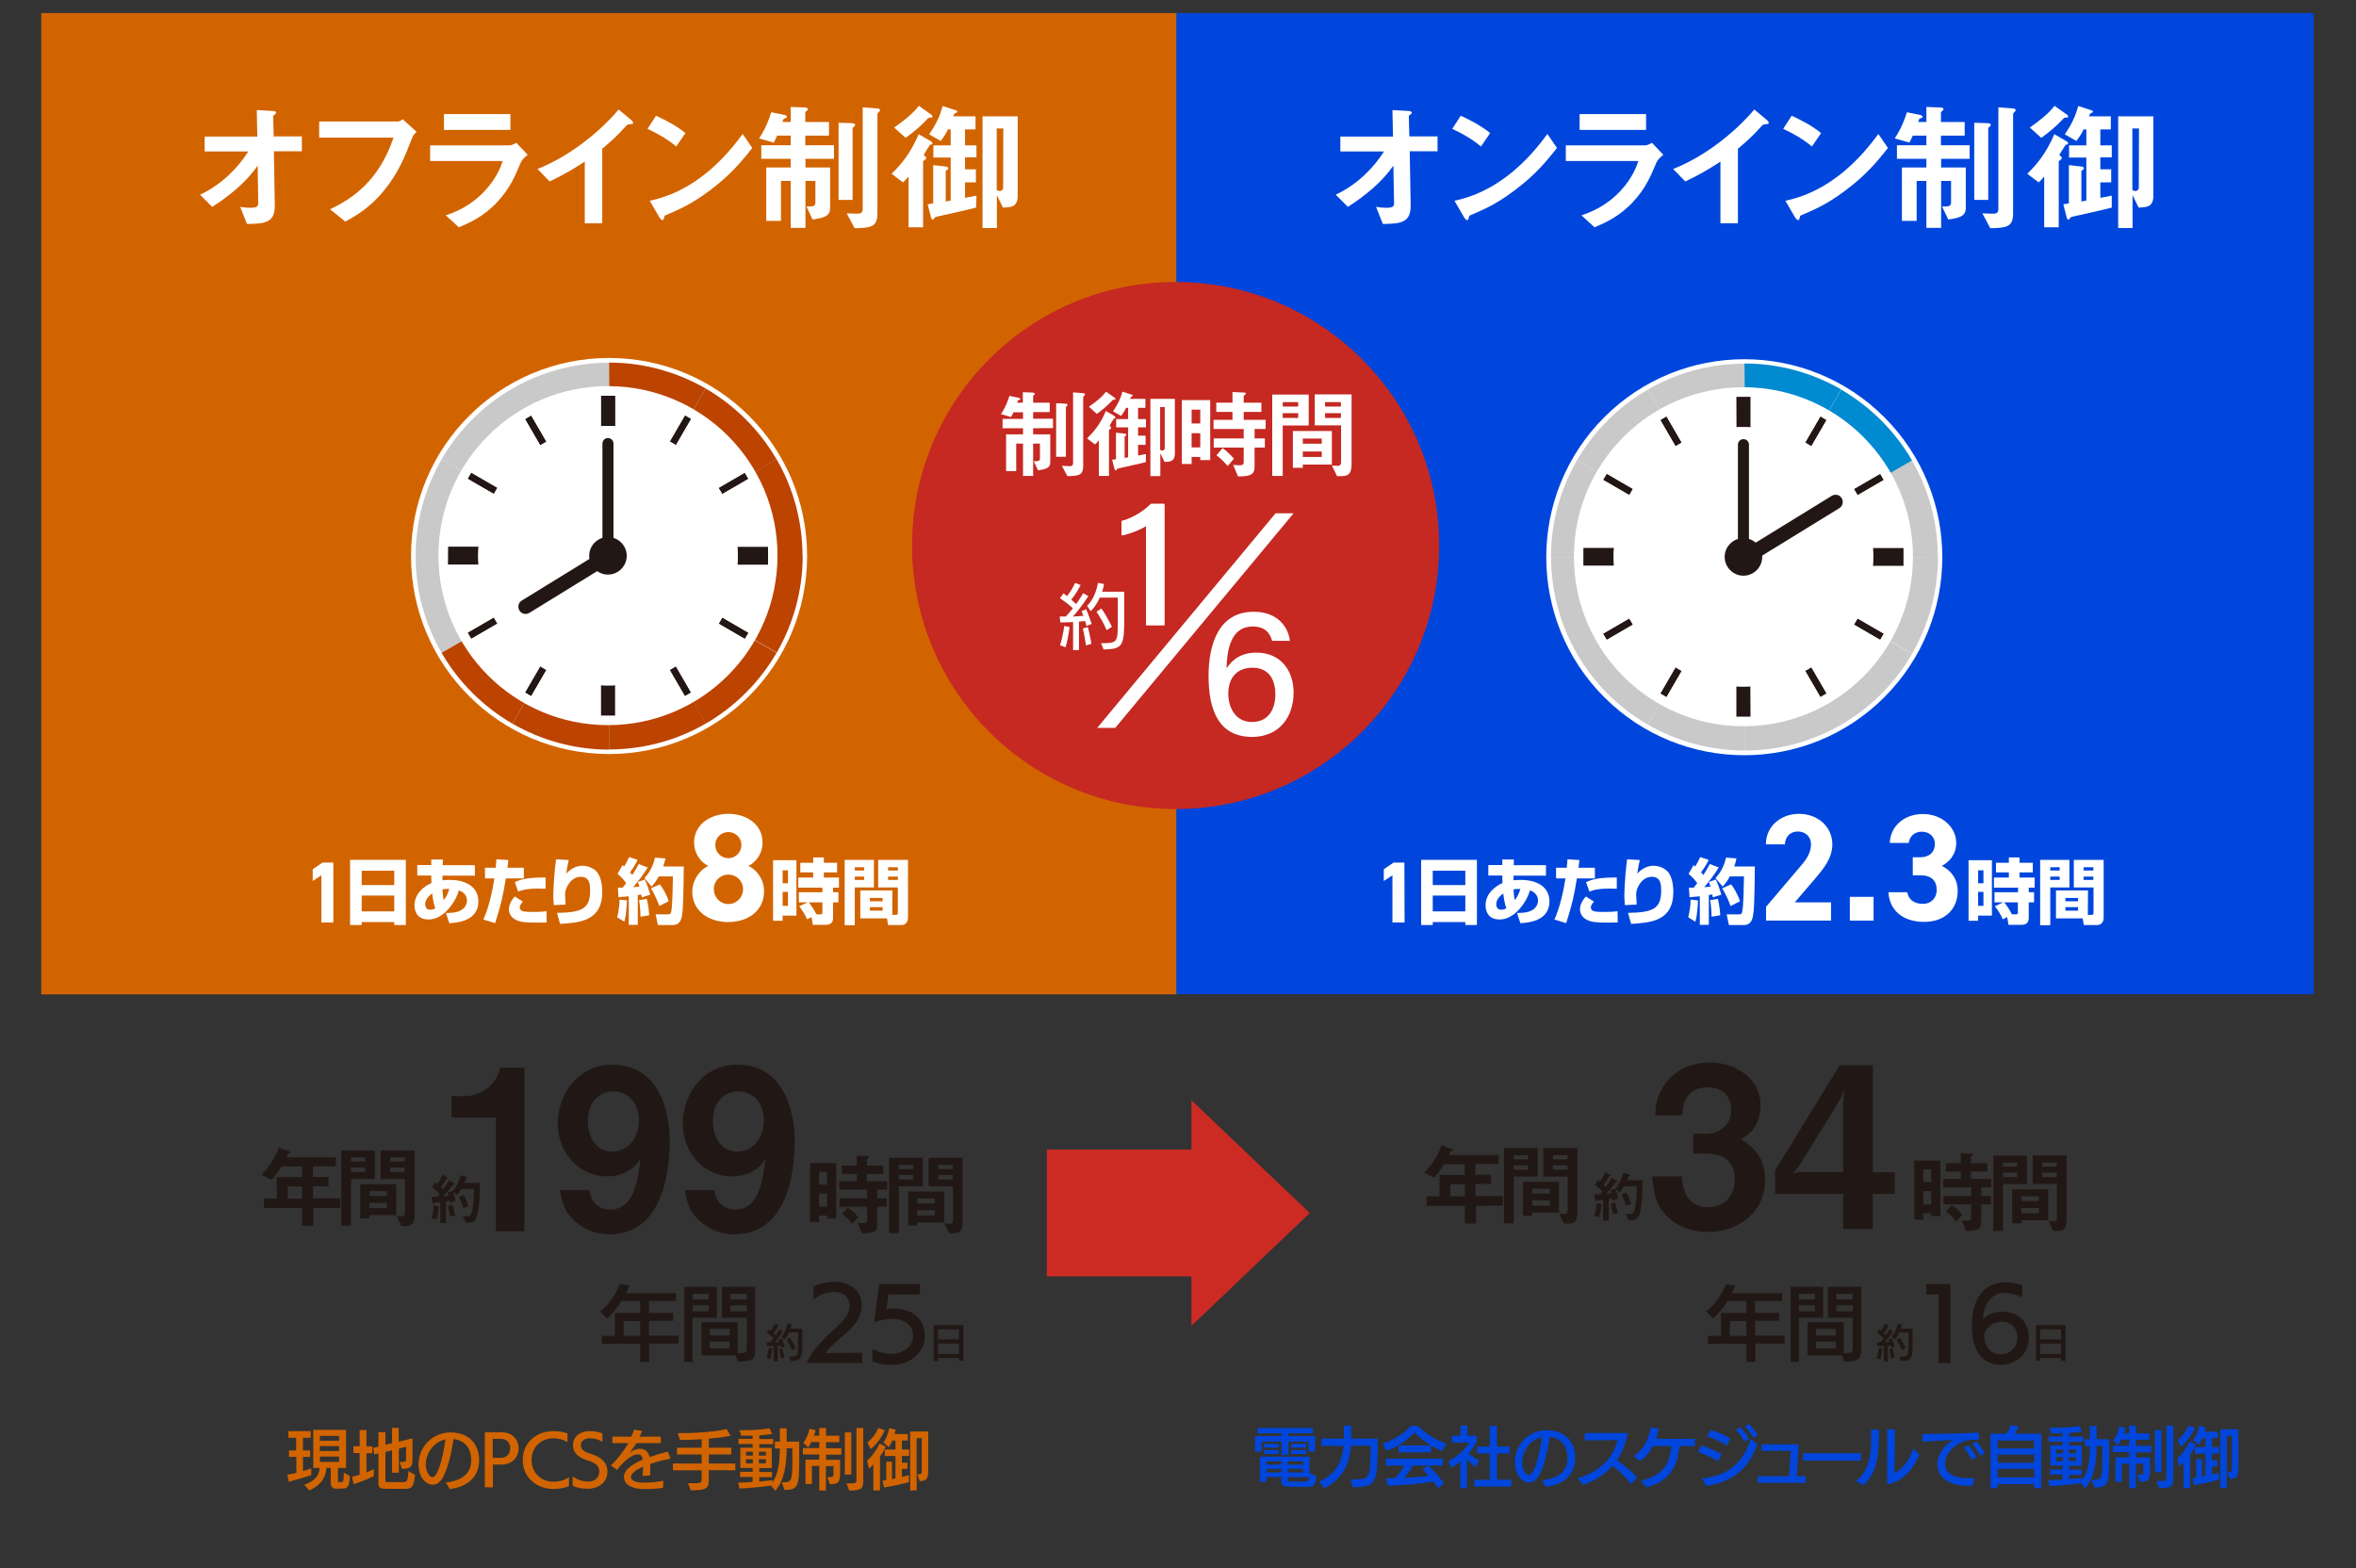 <?xml version="1.0" encoding="utf-8"?>
<!-- Generator: Adobe Illustrator 25.2.0, SVG Export Plug-In . SVG Version: 6.00 Build 0)  -->
<svg version="1.1" id="レイヤー_1" xmlns="http://www.w3.org/2000/svg" xmlns:xlink="http://www.w3.org/1999/xlink" x="0px"
	 y="0px" viewBox="0 0 1280 852.2" style="enable-background:new 0 0 1280 852.2;" xml:space="preserve">
<rect x="0" y="0" width="1280" height="852.2" fill="#333333" stroke="none"/>
<style type="text/css">
	.st0{fill:#0046DC;}
	.st1{fill:#D26400;}
	.st2{fill:#FFFFFF;}
	.st3{fill:#C9C9CA;}
	.st4{fill:#BC4300;}
	.st5{fill:#221714;}
	.st6{fill:none;}
	.st7{fill:#211815;}
	.st8{fill:#008AD0;}
	.st9{fill:#C52922;}
	.st10{fill:#CC2B24;}
</style>
<rect x="639" y="7.1" class="st0" width="618" height="533.1"/>
<rect x="22.4" y="7.1" class="st1" width="616.7" height="533.2"/>
<g>
	<path class="st2" d="M765.9,82.3l0.5,28.9c0.2,9.6-4.8,10.4-15.1,10.5l-3.7-9.3c0.9,0.2,3.4,0.5,5.8,0.5c3.1,0,4-0.8,4-2.3L757,90
		c-6.2,9-15.5,16.5-24.7,22.4l-6.6-6.6c11.8-5.6,20.7-14.7,26.2-23.5h-23.7v-8.1h28.6l-0.3-14.4l8.8,0.5c0.5,0,1.7,0.1,1.7,1
		c0,0.2-0.1,0.5-0.6,0.8c-0.8,0.6-1,0.8-1,1.1l0.3,10.9H781v8.1h-15.1V82.3z"/>
	<path class="st2" d="M804.6,79.6c-4.3-3.6-9.5-6.8-15.6-9.6l4.6-7.1c5,2.2,11.2,5.5,16,9.4L804.6,79.6z M826.9,100.3
		c-12,9.7-19.2,12.9-28.6,16.9c-0.4,1.1-0.5,2.4-1.1,2.4c-0.5,0-1.1-0.5-1.7-1.4l-5.3-9.1c6.1-1.4,16-4,28.2-13.1
		c11.6-8.7,18.9-18.7,22.3-23.2l5.2,7.6C842.8,84.2,836.9,92.2,826.9,100.3z"/>
	<path class="st2" d="M899.9,88.4c-2.9,6.8-5.7,13.8-12.5,21.1c-7.7,8.4-16.1,11.9-21.1,14l-7.1-6.5c4.6-1.6,13.1-4.6,21.3-13.4
		c6.4-6.9,8.6-13.1,9.6-16.1h-39.4V79h43.1c1.2,0,2.8-0.9,3.7-1.4l6.2,6.5C900.9,86.2,900.1,87.9,899.9,88.4z M858.2,70.6V62h36.1
		v8.6H858.2z"/>
	<path class="st2" d="M959.1,67.5c-1.1,0.1-1.3,0.2-2.4,1.4c-3.8,4.3-8.1,8.3-12.5,11.9v40.5h-9.5V87.8c-5.2,3.4-10.3,6.6-19.1,10.8
		l-6.6-6.8c15.9-6.2,32.6-18.7,44.1-32.3l6.6,5.5c0.3,0.2,1.3,1.2,1.3,1.8C960.9,67.3,960.6,67.4,959.1,67.5z"/>
	<path class="st2" d="M984.4,79.6c-4.3-3.6-9.5-6.8-15.6-9.6l4.6-7.1c5,2.2,11.2,5.5,16,9.4L984.4,79.6z M1006.7,100.3
		c-12,9.7-19.2,12.9-28.6,16.9c-0.4,1.1-0.5,2.4-1.1,2.4c-0.5,0-1.1-0.5-1.7-1.4l-5.3-9.1c6.1-1.4,16-4,28.2-13.1
		c11.6-8.7,18.9-18.7,22.3-23.2l5.2,7.6C1022.6,84.2,1016.7,92.2,1006.7,100.3z"/>
	<path class="st2" d="M1054.6,86.3V91h13.4v22c0,4.8-4,5.4-9.5,6.3l-3.4-7.1c3.3,0,4.9,0.1,4.9-2.1V98.3h-5.4v25.5h-8V98.3h-5.3V120
		h-8V91h13.3v-4.7h-16v-7.4h16v-5.2h-7.4c-0.5,1.1-0.8,1.7-1.8,3.8l-8-2.3c1.7-2.5,4.4-7.1,6.6-14.2l7.1,1.4c0.2,0.1,1.4,0.3,1.4,1
		c0,0.8-0.8,0.8-1.7,1.1l-0.7,1.8h4.5v-8.2l7.6,0.3c0.5,0,1.7,0.2,1.7,0.8s-0.7,1.1-1.4,1.7v5.4h12.9v7.4h-12.9v5.2h15.6v7.4
		C1070.1,86.3,1054.6,86.3,1054.6,86.3z M1080.2,69.5v39.1h-7.6V66.7l6.8,0.2c0.5,0,2.2,0.1,2.2,0.9
		C1081.6,68.4,1081,68.8,1080.2,69.5z M1094.4,60.9c-0.5,0.5-0.7,0.7-0.7,1.1v53.9c0,7.6-3.7,7.9-12.4,8.1l-4.3-8.1
		c3.1,0.2,5.5,0.2,6,0.2c0.8,0,2.7,0,2.7-2.4V58.3l7.7,0.6c0.5,0,1.7,0.2,1.7,0.9C1095.2,60.1,1094.9,60.5,1094.4,60.9z"/>
	<path class="st2" d="M1122.3,78.6c-0.6,0.8-3,4.8-3.5,5.6c0.7,0.5,1.4,1.1,1.4,1.7c0,0.4-0.8,1.1-1.7,1.7v35.9h-7.9V95.9
		c-1.1,1.4-2,2.3-3,3.2l-6.2-4.7c5.1-4.9,10.3-11.1,14.7-21.5l6.7,3.9c0.4,0.2,0.8,0.6,0.8,1.1C1123.6,78.5,1123,78.6,1122.3,78.6z
		 M1122,63.9c-0.5,0-0.8,0.3-1.1,0.7c-4,4.3-8,7.5-11.9,10.3l-6.2-5.6c4.9-3.5,9.9-7.2,13.4-11.8l6.8,4.8c0.2,0.2,0.6,0.6,0.6,0.9
		C1123.7,63.9,1123.2,63.9,1122,63.9z M1147.3,112.8c-8.3,2.1-9.4,2.2-19.5,4.5c-2.5,0.5-2.8,0.6-3.1,1.1c-0.4,0.7-0.5,0.9-1,0.9
		s-0.8-0.7-0.9-1.2l-1.8-7.1c0.5-0.1,2.6-0.4,3-0.5V89.7l7,0.8c0.8,0.1,1.2,0.5,1.2,1s-0.8,1-1.4,1.3v16.7c0.7-0.2,2.1-0.4,2.7-0.5
		V85.6h-9.4V79h9.4v-8.7h-1.5c-1.1,2.4-2.2,4-3.9,6.3l-6.3-3.6c3.9-5.7,5.8-10,7.3-15.4l7.1,2.3c0.3,0.1,0.9,0.3,0.9,0.8
		c0,0.4-0.5,0.6-1.4,0.9c-0.3,0.3-0.5,1.1-0.8,1.6h11.9v7.1h-5.7V79h6.2v6.5h-6.2V92h5.9v7.1h-5.9v8.4c2.1-0.4,4.1-0.8,6.2-1.2
		L1147.3,112.8z M1161.9,112.8l-3.3-6.8v17.9h-7.8V63.2h19.1v43.2C1169.9,112.5,1166.3,112.6,1161.9,112.8z M1162.1,69.8h-3.6v33.5
		c1,0.5,1.6,0.5,1.7,0.5c1.2,0,1.8-1.1,1.8-1.7L1162.1,69.8L1162.1,69.8z"/>
</g>
<g>
	<path class="st2" d="M148.8,82.3l0.5,28.9c0.2,9.6-4.8,10.4-15.1,10.5l-3.7-9.3c0.9,0.2,3.4,0.5,5.8,0.5c3.1,0,4-0.8,4-2.3L140,90
		c-6.2,9-15.5,16.5-24.7,22.4l-6.6-6.6c11.8-5.6,20.7-14.7,26.2-23.5h-23.7v-8.1h28.6l-0.3-14.4l8.8,0.5c0.5,0,1.7,0.1,1.7,1
		c0,0.2-0.1,0.5-0.6,0.8c-0.8,0.6-1,0.8-1,1.1l0.3,10.9H164v8.1h-15.2V82.3z"/>
	<path class="st2" d="M223.7,75.4c-3.4,8.9-7.1,18.5-15.3,28.4c-7.8,9.6-16.3,14.1-20.8,16.6l-8.3-6.7c13.1-6.2,26.7-16,34.5-38.9
		h-40.4V66h42.9c0.9,0,1.7-0.6,2.5-1.2l7.5,6.8C225,72.9,224.3,73.8,223.7,75.4z"/>
	<path class="st2" d="M282.9,88.4c-2.9,6.8-5.7,13.8-12.5,21.1c-7.7,8.4-16.1,11.9-21.1,14l-7.1-6.5c4.6-1.6,13.1-4.6,21.3-13.4
		c6.4-6.9,8.6-13.1,9.6-16.1h-39.4V79h43.1c1.2,0,2.8-0.9,3.7-1.4l6.2,6.5C283.9,86.2,283.1,87.9,282.9,88.4z M241.2,70.6V62h36.1
		v8.6H241.2z"/>
	<path class="st2" d="M342.1,67.5c-1.1,0.1-1.3,0.2-2.4,1.4c-3.8,4.3-8.1,8.3-12.5,11.9v40.5h-9.5V87.8c-5.2,3.4-10.3,6.6-19.1,10.8
		l-6.6-6.8c15.9-6.2,32.6-18.7,44.1-32.3l6.6,5.5c0.3,0.2,1.3,1.2,1.3,1.8C343.9,67.3,343.6,67.4,342.1,67.5z"/>
	<path class="st2" d="M367.4,79.6c-4.3-3.6-9.5-6.8-15.6-9.6l4.6-7.1c5,2.2,11.2,5.5,16,9.4L367.4,79.6z M389.7,100.3
		c-12,9.7-19.2,12.9-28.6,16.9c-0.4,1.1-0.5,2.4-1.1,2.4c-0.5,0-1.1-0.5-1.7-1.4l-5.3-9.1c6.1-1.4,16-4,28.2-13.1
		c11.6-8.7,18.9-18.7,22.3-23.2l5.2,7.6C405.6,84.2,399.7,92.2,389.7,100.3z"/>
	<path class="st2" d="M437.6,86.3V91H451v22c0,4.8-4,5.4-9.5,6.3l-3.4-7.1c3.3,0,4.9,0.1,4.9-2.1V98.3h-5.4v25.5h-8V98.3h-5.3V120
		h-8V91h13.3v-4.7h-16v-7.4h16v-5.2h-7.4c-0.5,1.1-0.8,1.7-1.8,3.8l-8-2.3c1.7-2.5,4.4-7.1,6.6-14.2l7.1,1.4c0.2,0.1,1.4,0.3,1.4,1
		c0,0.8-0.8,0.8-1.7,1.1l-0.7,1.8h4.5v-8.2l7.6,0.3c0.5,0,1.7,0.2,1.7,0.8s-0.7,1.1-1.4,1.7v5.4h12.9v7.4h-12.9v5.2h15.6v7.4
		C453.1,86.3,437.6,86.3,437.6,86.3z M463.2,69.5v39.1h-7.6V66.7l6.8,0.2c0.5,0,2.2,0.1,2.2,0.9C464.6,68.4,464,68.8,463.2,69.5z
		 M477.4,60.9c-0.5,0.5-0.7,0.7-0.7,1.1v53.9c0,7.6-3.7,7.9-12.4,8.1l-4.3-8.1c3.1,0.2,5.5,0.2,6,0.2c0.8,0,2.7,0,2.7-2.4V58.3
		l7.7,0.6c0.5,0,1.7,0.2,1.7,0.9C478.2,60.1,477.9,60.5,477.4,60.9z"/>
	<path class="st2" d="M505.3,78.6c-0.6,0.8-3,4.8-3.5,5.6c0.7,0.5,1.4,1.1,1.4,1.7c0,0.4-0.8,1.1-1.7,1.7v35.9h-7.9V95.9
		c-1.1,1.4-2,2.3-3,3.2l-6.2-4.7c5.1-4.9,10.3-11.1,14.7-21.5l6.7,3.9c0.4,0.2,0.8,0.6,0.8,1.1C506.6,78.5,506,78.6,505.3,78.6z
		 M505,63.9c-0.5,0-0.8,0.3-1.1,0.7c-4,4.3-8,7.5-11.9,10.3l-6.2-5.6c4.9-3.5,9.9-7.2,13.4-11.8l6.8,4.8c0.2,0.2,0.6,0.6,0.6,0.9
		C506.7,63.9,506.2,63.9,505,63.9z M530.3,112.8c-8.3,2.1-9.4,2.2-19.5,4.5c-2.5,0.5-2.8,0.6-3.1,1.1c-0.4,0.7-0.5,0.9-1,0.9
		s-0.8-0.7-0.9-1.2L504,111c0.5-0.1,2.6-0.4,3-0.5V89.7l7,0.8c0.8,0.1,1.2,0.5,1.2,1s-0.8,1-1.4,1.3v16.7c0.7-0.2,2.1-0.4,2.7-0.5
		V85.6h-9.4V79h9.4v-8.7H515c-1.1,2.4-2.2,4-3.9,6.3l-6.3-3.6c3.9-5.7,5.9-10,7.3-15.4l7.1,2.3c0.3,0.1,0.9,0.3,0.9,0.8
		c0,0.4-0.5,0.6-1.4,0.9c-0.3,0.3-0.5,1.1-0.8,1.6H530v7.1h-5.7V79h6.2v6.5h-6.2V92h5.9v7.1h-5.9v8.4c2.1-0.4,4.1-0.8,6.2-1.2
		L530.3,112.8z M544.9,112.8l-3.3-6.8v17.9h-7.8V63.2h19.1v43.2C552.9,112.5,549.3,112.6,544.9,112.8z M545.1,69.8h-3.6v33.5
		c1,0.5,1.6,0.5,1.7,0.5c1.2,0,1.8-1.1,1.8-1.7L545.1,69.8L545.1,69.8z"/>
</g>
<g>
	<path class="st1" d="M169.1,801.5c-3.9,1.3-8.2,2.6-12.2,3.6l-0.8-3.8c1.4-0.2,3.1-0.6,4.9-1v-8.7h-4v-3.5h3.9v-6.9h-4.2v-3.6h12.1
		v3.6h-4.2v6.9h3.9v3.5h-3.9v7.7c1.7-0.5,3.2-1,4.5-1.5V801.5z M182.8,808.9c-2.2,0-3-1.1-3.1-3.1v-8.2h-2.4
		c-0.3,6.5-4.6,10.2-9.3,12.2l-2.7-3.1c4.9-1.5,8.1-4.6,8.4-9.1h-3.5v-20.7H188v20.7h-4.4v6.7c0,0.9,0.1,1,0.8,1h0.9
		c1.2,0,1.4-0.2,1.5-5.1l3.3,1.8c-0.4,6.1-1.3,6.8-4.4,6.8L182.8,808.9L182.8,808.9z M184.2,780.2h-10.4v2.6h10.4V780.2z
		 M184.2,785.7h-10.4v2.7h10.4V785.7z M184.2,791.4h-10.4v2.9h10.4V791.4z"/>
	<path class="st1" d="M203.2,802c-2.9,1.5-7.8,3.4-11.1,4.4l-0.8-4c1.3-0.3,2.7-0.7,4.1-1.2v-11.7H192v-3.7h3.4V777h3.7v8.9h3.2v3.7
		h-3.2V800c1.5-0.6,2.9-1.2,4-1.8v3.8H203.2z M209.2,808.9c-2.2,0-3.6-0.4-3.6-3v-16.2l-2.3,0.6l-0.5-3.6l2.8-0.7v-7.8h3.8v6.8
		l3.6-0.9v-8.3h3.6v7.5l7.5-1.8V792c0,4.6-0.4,6-5.7,6.1l-1.3-3.7h0.4c3.1,0,3.1-0.3,3.1-1.9v-6.4l-3.9,1v13.1H213V788l-3.6,0.9
		v15.5c0,0.8,0.4,0.9,1,0.9h8.5c2.2,0,2.7-0.6,3-6l3.6,2.1c-0.8,7-2,7.6-5.9,7.6L209.2,808.9L209.2,808.9z"/>
	<path class="st1" d="M242.2,805.5c8.1-0.8,13.8-4.5,13.8-12c0-6.4-3.2-10.8-9.6-11.6c-1.7,11.7-4.4,19-6.4,21.9
		c-1.4,1.9-3,2.9-4.9,2.9c-3.4,0-7.7-3.5-7.7-11.1c0-9.6,7.8-17.3,17.3-17.3c9.4,0,15.6,5.6,15.6,15.2c0,6.1-3.2,13.9-15.9,15.6
		L242.2,805.5z M234.9,802.6c3.7,0,6.6-16,7.1-20.5c-5.6,1.2-10.7,6.6-10.7,13.9C231.4,799,233,802.6,234.9,802.6L234.9,802.6z"/>
	<path class="st1" d="M263.4,808.1v-29.9h9c6.3,0,9.4,4.4,9.4,8.8c0,4.4-3.2,8.8-9.4,8.8h-4.6v12.4L263.4,808.1L263.4,808.1z
		 M272.2,792.1c3.5,0,5-2.7,5-5.2c0-2.6-1.6-5.1-5-5.1h-4.5v10.3H272.2z"/>
	<path class="st1" d="M309,807.5c-2.2,1-5.3,1.5-8.3,1.5c-9.6,0-16.7-6.6-16.7-15.7c0-9.1,7-15.7,16.7-15.7c2.6,0,5.5,0.4,7.6,1.2
		v4.8c-2.1-1.4-5.1-2.1-7.6-2.1c-6.9,0-11.9,4.9-11.9,11.8c0,6.8,5,11.8,11.9,11.8c3.1,0,6.3-0.9,8.4-2.5v4.9H309z"/>
	<path class="st1" d="M311.3,802.3c3.5,2.6,7.1,2.7,8.4,2.7c3.2,0,5.9-2,5.9-5.5c0-3.6-3.3-5.1-7.2-6.3c-4.9-1.6-7.1-4.4-7.1-8
		c0-4.2,3.2-7.6,9.3-7.6c2.5,0,5.1,0.5,6.7,1.2v4.6c-2.3-1.4-4.5-1.9-6.8-1.9c-3.3,0-4.9,1.7-4.9,3.7c0,1.9,1.1,3.3,4.1,4.3
		c0.6,0.2,2.2,0.8,2.3,0.8c4.5,1.6,8,4.2,8,9.3c0,5.4-4.2,9.3-10.8,9.3c-2.9,0-5.7-0.4-8.1-1.7v-4.9L311.3,802.3L311.3,802.3z"/>
	<path class="st1" d="M360.2,808.4c-3.2,0.5-6.6,0.7-9.9,0.7c-5.9,0-11.3-1.8-11.3-6.6c0-4.7,6.7-7.9,10.2-9.4
		c-0.3-1.8-0.9-2.9-2.6-2.9c-4.4,0-9.6,6.1-11.4,8.5l-3.3-2.5c3.7-3.4,7.1-8,9.5-12.1h-8.7v-3.5H343c0.6-1.4,1.2-2.7,1.5-3.8
		l4.4,0.7c-0.4,1-0.9,2.1-1.4,3.1H359v3.5h-13.2c-1.2,1.9-2.5,3.7-3.7,5.2c1.7-1.2,3.4-2.1,5.5-2.1c2.8,0,4.6,1.4,5.3,4.5
		c3.7-1.3,6.7-2.1,9.9-3l1.5,3.8c-3.4,0.7-7.4,1.7-11,2.9c0,0.7,0,1.4,0,2.1c0,1.3,0,2.7-0.1,4.2l-4.1,0.3c0.1-1.5,0.3-3.3,0.3-5.1
		c-1.7,0.8-6.6,2.9-6.6,5.7s5.5,3,7.5,3c3.2,0,6.7-0.4,10.1-1L360.2,808.4z"/>
	<path class="st1" d="M385.1,798.8v4.5c0,5.6-0.9,6.3-9.8,6.5l-1.5-3.9c0.6,0,4.1,0,4.4,0c2.6-0.1,3-0.4,3-2.3v-4.7h-15.6v-3.7h15.6
		v-4.9h-13.4v-3.7h13.4V782c-3.9,0.3-7.6,0.4-10.8,0.4h-1l-1.2-3.7h1.3c7.9,0,18.1-0.6,25.3-2.2l2.1,3.6c-3.2,0.7-7.4,1.2-11.8,1.6
		v4.9h12.2v3.7h-12.2v4.9h14.4v3.7L385.1,798.8L385.1,798.8z"/>
	<path class="st1" d="M424.7,805.4h0.8c4.6,0,5-0.8,5-12.5v-6h-3.1c-0.1,8.8-1.1,17.2-6.2,23.1l-2.3-2.8c-4.4,0.6-12.2,1.4-17.1,1.6
		l-0.8-3.2c2.4-0.1,5.2-0.2,7.9-0.4v-2.7h-6.8v-2.8h6.8v-2.1h-6.7v-11h6.7v-2h-7.7v-2.8h7.7V780c-2.2,0.1-4.3,0.1-6.2,0.1l-1-3h1.3
		c4.6,0,11.7-0.3,15.1-1l1.4,3c-1.8,0.3-4.3,0.6-7,0.8v2h7.6v2.8h-7.6v2h6.8v11h-6.8v2.1h6.9v2.8h-6.9v2.4c2.7-0.2,5.1-0.5,7.1-0.8
		v1.3c3.2-4.5,4-10.7,4.1-18.5H421v-3.7h2.7v-7.2h3.7v7.2h6.8v10c0,14.3-0.5,16.1-7.9,16.3L424.7,805.4z M409,788.8h-3.7v2.1h3.7
		V788.8z M409,792.9h-3.7v2.2h3.7V792.9z M416.1,788.8h-3.8v2.1h3.8V788.8z M416.1,792.9h-3.8v2.2h3.8V792.9z"/>
	<path class="st1" d="M445.1,809.8v-13.3h-4v9.8h-3.5v-13.2h7.5v-2.8h-8.9v-3.5h8.9v-3.3h-4.3c-0.5,1.1-1.1,2.1-1.7,2.9l-2.7-2.4
		c1.6-2.2,2.8-4.9,3.4-7.7l3.3,0.8c-0.2,0.9-0.5,2-0.9,3h2.9v-4.2h3.7v4.2h7.2v3.5h-7.2v3.3h8.3v3.5h-8.3v2.8h7.6v6.7
		c0,5.5-0.7,6.4-5.5,6.6l-1.4-3.9c3.1,0,3.3,0,3.3-2v-4h-4.1v13.3L445.1,809.8L445.1,809.8z M459,801.2v-22.9h3.5v22.9H459z
		 M459.9,806h1.4c3.7,0,4-0.2,4-1.9v-28.2h3.7v28.3c0,4.9-0.9,5.6-7.6,5.7L459.9,806z"/>
	<path class="st1" d="M474.5,809.8v-14.1c-0.8,0.9-1.6,1.7-2.4,2.3l-1-4.4c2.8-2.3,5.4-6.3,6.8-9.3l3.3,1.8
		c-0.8,1.7-1.8,3.5-3.1,5.3v18.4H474.5z M471.3,783.7c2.4-1.8,4.5-4.6,5.9-7.8l3.5,1.2c-1.6,4.1-5.3,8.6-7.7,10.2L471.3,783.7z
		 M493.8,805.3c-3.2,0.9-9.9,2.4-13.5,2.9l-0.9-3.7c0.7-0.1,1.4-0.2,2.1-0.3v-10h3.1v9.5c0.6-0.1,1.3-0.3,1.9-0.4v-12.2h-5.8v-3.5
		h5.8v-4.9h-1.7c-0.5,1.3-1.2,2.5-1.9,3.6l-3-2.6c1.6-2,2.7-4.9,3.2-7.7l3.5,0.8c-0.2,0.8-0.4,1.7-0.6,2.4h7.2v3.5H490v4.9h3.9v3.5
		H490v3.7h3v3.3h-3v4.4c1.5-0.4,2.8-0.7,3.8-1V805.3z M494.5,809.8v-32h9.8v20.5c0,5-0.4,6.2-4.6,6.5l-1.3-3.7
		c2.3,0,2.4-0.4,2.4-2.1v-17.6H498v28.4L494.5,809.8L494.5,809.8z"/>
</g>
<g>
	<path class="st0" d="M711,788.7v-5.4h-11v7.3h-3.8v-7.3h-10.8v5.4h-3.5v-8.4h14.3v-1.5h-13v-2.9h30.1v2.9H700v1.5h14.5v8.4H711z
		 M699.6,807.8c-2,0-3.5-0.8-3.5-2.9v-2.4h-8v2.6h-3.6v-13.6h27v9l3.7,1.6c-0.3,4.8-1.5,5.8-4.8,5.8L699.6,807.8L699.6,807.8z
		 M686.8,786.6v-2.1h7.9v2.1H686.8z M686.8,790v-2.1h7.9v2.1H686.8z M696.1,794h-8v1.8h8V794z M696.1,798.1h-8v1.9h8V798.1z
		 M707.9,794h-8.2v1.8h8.2V794z M707.9,798.1h-8.2v1.9h8.2V798.1z M699.7,802.6v1.6c0,0.6,0.5,0.8,1,0.8h8.3c1.6,0,2.1-0.3,2.1-2.4
		L699.7,802.6L699.7,802.6z M701.5,786.6v-2.1h8.1v2.1H701.5z M701.5,790v-2.1h8.1v2.1H701.5z"/>
	<path class="st0" d="M733.7,803.8c0.4,0,2.2,0,2.4,0c7.5,0,8.4-0.5,8.5-15.3v-3H734c-0.6,8.6-3.5,17.5-14.5,23.1l-2.8-3.5
		c9.5-4.4,12.6-11.4,13.3-19.5h-12.1v-3.9h12.2v-7.1h4v7.1h14.4v4.4c0,20.9-1.5,21.6-13.5,22L733.7,803.8z"/>
	<path class="st0" d="M783.4,788.4c-2-0.8-4-1.8-5.9-2.9v3.6h-17.7v-3.7h17.6c-3.4-2.1-6.6-4.5-8.9-7.1c-3.6,4-8.5,7.5-15,10
		l-2.3-3.9c6.2-2,12-5.8,15.2-9.6h4.2c3.2,3.7,9.1,7.6,15.4,9.6L783.4,788.4z M781.4,808.6c-0.8-1.1-1.7-2.3-2.8-3.6
		c-6.7,1.2-16.2,2-24.6,2.3l-0.9-4.1c1.5,0,3.2,0,4.9-0.1c1.9-2,3.6-4.4,4.9-6.8h-10v-3.7h31v3.7h-7.8c2.3,2.3,6.4,6.9,8.5,9.5
		L781.4,808.6z M767.6,796.3c-1.4,2.6-3.1,4.9-4.7,6.7c4.4-0.2,9-0.5,13.1-1.1c-1.1-1.4-2.2-2.6-3.1-3.6l3.1-2L767.6,796.3
		L767.6,796.3z"/>
	<path class="st0" d="M793.4,808.6v-14.5c-1.5,1.3-3.1,2.4-4.9,3.4l-1.6-3.7c5-2.4,9.1-6.4,11.4-10h-9.5v-3.7h4.7v-5.5h3.7v5.5h5.1
		v3.2c-1.2,2.3-2.6,4.5-4.4,6.5c1.7,1.4,3.9,2.8,5.6,3.7l-1.7,3.7c-1.6-1-3.3-2.7-4.8-4.2v15.6H793.4z M801,807.7V804h8.4v-14.3
		h-6.9V786h6.9v-11.3h3.9V786h6.9v3.7h-6.9V804h7.8v3.7H801z"/>
	<path class="st0" d="M837.8,804.3c8.1-0.8,13.8-4.5,13.8-12c0-6.4-3.2-10.8-9.6-11.6c-1.7,11.7-4.4,19-6.4,21.9
		c-1.4,1.9-3,2.9-4.9,2.9c-3.4,0-7.7-3.5-7.7-11.1c0-9.6,7.8-17.3,17.3-17.3c9.4,0,15.5,5.6,15.5,15.2c0,6.1-3.2,13.9-15.9,15.6
		L837.8,804.3z M830.6,801.4c3.7,0,6.6-16,7.1-20.5c-5.6,1.2-10.7,6.6-10.7,13.9C827,797.7,828.6,801.4,830.6,801.4L830.6,801.4z"/>
	<path class="st0" d="M886.2,806.5c-3.4-4.4-6.9-7.7-10.1-10c-4.8,5.4-10.8,8.5-16,10.3l-3-3.6c13.7-3.9,20-13,21.6-20.7l-17.7,0.1
		v-4h23.4c-1.1,6-3.2,10.8-5.9,14.8c3.3,2.2,7.7,5.7,10.9,9.3L886.2,806.5z"/>
	<path class="st0" d="M912.4,785.7c-0.8,9.3-3.6,18.4-17.8,22.5l-3.1-3.6c12.3-3,15.7-9.4,16.5-18.9h-10c-1.7,3.2-3.9,6.2-6.9,8.1
		l-3.7-2.6c6.5-4,8.6-10.9,9.4-15.5l4.4,0.5c-0.3,1.8-0.8,3.7-1.4,5.6h21.1v3.9H912.4z"/>
	<path class="st0" d="M933.4,794c-3.3-2.2-7.7-4-11-5.1l2.1-3.5c2.9,0.9,7.5,2.8,10.8,4.7L933.4,794z M924.6,803.3
		c16.2-1.3,23.4-11.2,26.5-21.4l3.7,2.6c-3,8.3-8.7,20.1-27.8,22.9L924.6,803.3z M938.2,785.5c-3.1-2.2-7.6-4.1-10.8-5.1l2-3.4
		c3,0.8,7.6,2.6,10.7,4.6L938.2,785.5z M947.7,783.3c-1-2.1-3.2-5-4.5-6.5l2.4-1.3c1.2,1.3,3.6,4.3,4.6,6.3L947.7,783.3z
		 M952.7,781.3c-1.1-1.9-3.2-4.8-4.7-6.3l2.3-1.3c1.4,1.4,3.6,4.1,4.7,6.1L952.7,781.3z"/>
	<path class="st0" d="M955,805.7v-3.6h17l0.9-13.8H957v-3.5h20.2l-1,17.3h4.9v3.6H955z"/>
	<path class="st0" d="M979.6,793.6v-4h31.3v4H979.6z"/>
	<path class="st0" d="M1008.3,804.7c7.2-5.4,8.3-14.4,8.3-22.6c0-1.8,0-3.6-0.1-5.3h4.3v2.2c0,13.1-1.2,21-8.3,28L1008.3,804.7z
		 M1025.2,776.6h4.3c0,1-0.1,18.2-0.2,23.8c4.8-2.2,8.3-8,10.3-13.4l3.2,3.5c-2.6,6.2-8.3,14.6-17.5,16v-29.9L1025.2,776.6
		L1025.2,776.6z"/>
	<path class="st0" d="M1071.7,807.2c-0.8,0.1-1.7,0.1-2.5,0.1c-8.5,0-16.6-3.3-16.6-11.6c0-5.6,3.7-10.5,8.4-13.3
		c-4.5,0.2-11.7,0.7-16.5,0.9l-0.1-4.1c7.1-0.1,22.1-0.3,30.6-0.8l0.3,3.9h-2.1c-1.8,0-4.6,0.1-6.5,0.9c-4.9,1.9-10,6.5-10,12.2
		c0,4.4,4.1,7.8,12.2,7.8c1.2,0,2.4-0.1,3.7-0.2L1071.7,807.2z M1071.2,793.1c-1-2.1-3-5.1-4.2-6.6l2.4-1.2c1.2,1.4,3.4,4.4,4.4,6.4
		L1071.2,793.1z M1075.9,791c-1-1.9-3-4.8-4.4-6.5l2.4-1.2c1.3,1.4,3.4,4.2,4.4,6.3L1075.9,791z"/>
	<path class="st0" d="M1105.2,808.6v-2.2h-19.9v2.2h-3.9V779h8.6c1-1.4,1.9-3.1,2.4-4.6l4.4,0.6c-0.5,1.4-1.4,2.8-2.3,4h14.6v29.6
		H1105.2z M1105.2,782.7h-19.9v4.3h19.9V782.7z M1105.2,790.4h-19.9v4.4h19.9V790.4z M1105.2,798.1h-19.9v4.6h19.9V798.1z"/>
	<path class="st0" d="M1136.4,804.1h0.8c4.6,0,5-0.8,5-12.5v-6h-3.1c-0.1,8.8-1.1,17.2-6.2,23.1l-2.3-2.8
		c-4.4,0.6-12.2,1.4-17.1,1.6l-0.8-3.2c2.4-0.1,5.2-0.2,7.9-0.4v-2.7h-6.8v-2.8h6.8v-2.1h-6.7v-11h6.7v-2h-7.7v-2.8h7.7v-1.8
		c-2.2,0.1-4.3,0.1-6.2,0.1l-1-3h1.3c4.6,0,11.7-0.3,15.1-1l1.4,3c-1.8,0.3-4.3,0.6-7,0.8v2h7.6v2.8h-7.6v2h6.8v11h-6.8v2.1h6.9v2.8
		h-6.9v2.4c2.7-0.2,5.1-0.5,7.1-0.8v1.3c3.2-4.5,4-10.7,4.1-18.5h-2.7V782h2.7v-7.2h3.7v7.2h6.8v10c0,14.3-0.5,16.1-7.9,16.3
		L1136.4,804.1z M1120.8,787.6h-3.7v2.1h3.7V787.6z M1120.8,791.7h-3.7v2.2h3.7V791.7z M1127.8,787.6h-3.8v2.1h3.8V787.6z
		 M1127.8,791.7h-3.8v2.2h3.8V791.7z"/>
	<path class="st0" d="M1156.8,808.6v-13.3h-4v9.8h-3.5v-13.2h7.5V789h-8.9v-3.5h8.9v-3.3h-4.3c-0.5,1.1-1.1,2.1-1.7,2.9l-2.7-2.4
		c1.6-2.2,2.8-4.9,3.4-7.7l3.3,0.8c-0.2,0.9-0.5,2-0.9,3h2.9v-4.2h3.7v4.2h7.2v3.5h-7.2v3.3h8.3v3.5h-8.3v2.8h7.6v6.7
		c0,5.5-0.7,6.4-5.5,6.6l-1.4-3.9c3.1,0,3.3,0,3.3-2v-4h-4.1v13.3L1156.8,808.6L1156.8,808.6z M1170.8,799.9V777h3.5v22.9H1170.8z
		 M1171.6,804.7h1.4c3.7,0,4-0.2,4-1.9v-28.2h3.7v28.3c0,4.9-0.9,5.6-7.6,5.7L1171.6,804.7z"/>
	<path class="st0" d="M1186.3,808.6v-14.1c-0.8,0.9-1.6,1.7-2.4,2.3l-1-4.4c2.8-2.3,5.4-6.3,6.8-9.3l3.3,1.8
		c-0.8,1.7-1.8,3.5-3.1,5.3v18.4H1186.3z M1183.1,782.4c2.4-1.8,4.5-4.6,5.9-7.8l3.5,1.2c-1.6,4.1-5.3,8.6-7.7,10.2L1183.1,782.4z
		 M1205.5,804c-3.2,0.9-9.9,2.4-13.5,2.9l-0.9-3.7c0.7-0.1,1.4-0.2,2.1-0.3v-10h3.1v9.5c0.6-0.1,1.3-0.3,1.9-0.4v-12.2h-5.8v-3.5
		h5.8v-4.9h-1.7c-0.5,1.3-1.2,2.5-1.9,3.6l-3-2.6c1.6-2,2.7-4.9,3.2-7.7l3.5,0.8c-0.2,0.8-0.4,1.7-0.6,2.4h7.2v3.5h-3.2v4.9h3.9v3.5
		h-3.9v3.7h3v3.3h-3v4.4c1.5-0.4,2.8-0.7,3.8-1V804z M1206.3,808.6v-32h9.8v20.5c0,5-0.4,6.2-4.6,6.5l-1.3-3.7
		c2.3,0,2.4-0.4,2.4-2.1v-17.6h-2.8v28.4L1206.3,808.6L1206.3,808.6z"/>
</g>
<circle class="st2" cx="330.9" cy="302.1" r="107.6"/>
<path class="st3" d="M241.8,302.1L241.8,302.1h-16l0,0c0,19.1,5.1,37.1,14.1,52.6l13.9-8C246.2,333.6,241.8,318.3,241.8,302.1z"/>
<path class="st3" d="M286.4,225l-8-13.9c-15.9,9.2-29.2,22.5-38.5,38.5l13.9,8C261.6,244.1,272.9,232.8,286.4,225z"/>
<g>
	<path class="st4" d="M420,302.1h16c0-19.1-5.1-37.1-14.1-52.6l-13.9,8C415.6,270.7,420,285.9,420,302.1z"/>
	<path class="st4" d="M253.8,346.7l-13.9,8c9.2,15.9,22.5,29.2,38.5,38.5l8-13.9C272.9,371.4,261.6,360.2,253.8,346.7z"/>
	<path class="st4" d="M286.4,379.3l-8,13.9c15.5,8.9,33.4,14.1,52.6,14.1v-16C314.7,391.2,299.5,386.8,286.4,379.3z"/>
	<path class="st4" d="M421.9,354.7l-13.9-8c-7.8,13.5-19.1,24.8-32.6,32.6l8,13.9C399.4,383.9,412.7,370.6,421.9,354.7z"/>
	<path class="st4" d="M330.9,391.2L330.9,391.2v16l0,0c19.1,0,37.1-5.1,52.6-14.1l-8-13.9C362.3,386.8,347.1,391.2,330.9,391.2z"/>
	<path class="st4" d="M330.9,213.1c16.2,0,31.4,4.3,44.5,11.9l8-13.9c-15.5-8.9-33.4-14.1-52.6-14.1l0,0L330.9,213.1L330.9,213.1z"
		/>
	<path class="st4" d="M408,257.6l13.9-8c-9.2-15.9-22.5-29.2-38.5-38.5l-8,13.9C389,232.8,400.2,244.1,408,257.6z"/>
	<path class="st4" d="M420,302.1c0,16.2-4.3,31.4-11.9,44.5l13.9,8c8.9-15.5,14.1-33.4,14.1-52.6l0,0L420,302.1L420,302.1z"/>
</g>
<path class="st3" d="M330.9,213.1v-16c-19.1,0-37.1,5.1-52.6,14.1l8,13.9C299.5,217.4,314.7,213.1,330.9,213.1z"/>
<path class="st3" d="M253.8,257.6l-13.9-8c-8.9,15.5-14.1,33.4-14.1,52.6h16C241.8,285.9,246.2,270.7,253.8,257.6z"/>
<path class="st5" d="M372.1,378.3l3.4-2l-8.3-14.3c-1.1,0.7-2.3,1.3-3.4,2L372.1,378.3z"/>
<path class="st5" d="M326.4,372.3v16.6h7.9v-16.6c-1.3,0.1-2.6,0.1-3.9,0.1C329,372.4,327.7,372.4,326.4,372.3z"/>
<path class="st5" d="M400.6,306.9h16.7V297h-16.7c0.1,1.6,0.2,3.3,0.2,4.9C400.8,303.6,400.8,305.3,400.6,306.9z"/>
<path class="st5" d="M260,297h-16.7v9.9H260c-0.1-1.6-0.2-3.3-0.2-4.9C259.9,300.3,259.9,298.7,260,297z"/>
<path class="st5" d="M256,256.8l-2,3.4l14.3,8.3c0.6-1.2,1.3-2.3,2-3.4L256,256.8z"/>
<path class="st5" d="M404.7,347.2l2-3.4l-14.3-8.3c-0.6,1.2-1.3,2.3-2,3.4L404.7,347.2z"/>
<path class="st5" d="M288.6,225.7l-3.4,2l8.3,14.3c1.1-0.7,2.3-1.3,3.4-2L288.6,225.7z"/>
<path class="st5" d="M285.2,376.3l3.4,2l8.3-14.3c-1.2-0.6-2.3-1.3-3.4-2L285.2,376.3z"/>
<path class="st5" d="M334.3,231.6V215h-7.9v16.6c1.3-0.1,2.6-0.1,3.9-0.1C331.7,231.5,333,231.5,334.3,231.6z"/>
<path class="st6" d="M285.2,376.3l3.4,2l8.3-14.3c-1.2-0.6-2.3-1.3-3.4-2L285.2,376.3z"/>
<path class="st6" d="M326.4,372.3v16.6h7.9v-16.6c-1.3,0.1-2.6,0.1-3.9,0.1C329,372.4,327.7,372.4,326.4,372.3z"/>
<path class="st5" d="M375.5,227.6l-3.4-2l-8.3,14.3c1.2,0.6,2.3,1.3,3.4,2L375.5,227.6z"/>
<path class="st5" d="M254,343.7l2,3.4l14.3-8.3c-0.7-1.1-1.3-2.3-2-3.4L254,343.7z"/>
<path class="st5" d="M406.6,260.2l-2-3.4l-14.3,8.3c0.7,1.1,1.3,2.3,2,3.4L406.6,260.2z"/>
<path class="st2" d="M325.2,297l-0.3-0.5L270.3,265c-0.7,1.1-1.3,2.3-2,3.4l49.5,28.6H325.2z"/>
<polygon class="st2" points="326.4,299.1 325.2,297 317.9,297 326.4,302 326.4,302 "/>
<polygon class="st2" points="334.3,302 334.3,304.8 335.5,306.9 342.8,306.9 "/>
<polygon class="st2" points="326.4,297 325.8,297 326.4,297.4 "/>
<polygon class="st2" points="334.3,306.9 334.9,306.9 334.3,306.5 "/>
<polygon class="st2" points="325,296.6 325.2,297 325.8,297 "/>
<polygon class="st2" points="335.7,307.3 335.5,306.9 334.9,306.9 "/>
<polygon class="st2" points="334.3,306.5 334.9,306.9 335.5,306.9 334.3,304.8 "/>
<polygon class="st2" points="326.4,297.4 325.8,297 325.2,297 326.4,299.1 "/>
<polygon class="st2" points="330.9,297 329.8,297 330.3,298 "/>
<polygon class="st2" points="329.8,306.9 330.9,306.9 330.3,305.9 "/>
<polygon class="st2" points="326.4,299.1 326.4,302 327.7,301.2 "/>
<polygon class="st2" points="334.3,304.8 334.3,302 333,302.7 "/>
<polygon class="st2" points="334.3,312.7 334.3,306.9 330.9,306.9 "/>
<polygon class="st2" points="326.4,291.2 326.4,297 329.8,297 "/>
<polygon class="st2" points="331.1,304.7 330.3,305.9 330.9,306.9 334.3,306.9 334.3,306.5 "/>
<polygon class="st2" points="329.6,299.3 330.3,298 329.8,297 326.4,297 326.4,297.4 "/>
<polygon class="st2" points="331.8,303.4 331.1,304.7 334.3,306.5 334.3,304.8 333,302.7 "/>
<polygon class="st2" points="328.9,300.5 329.6,299.3 326.4,297.4 326.4,299.1 327.7,301.2 "/>
<polygon class="st2" points="334.9,297 334.3,297 334.3,297.4 "/>
<polygon class="st2" points="325.8,306.9 326.4,306.9 326.4,306.5 "/>
<polygon class="st2" points="334.3,291.2 330.9,297 334.3,297 "/>
<polygon class="st2" points="326.4,312.7 329.8,306.9 326.4,306.9 "/>
<polygon class="st2" points="329.6,304.7 326.4,306.5 326.4,306.9 329.8,306.9 330.3,305.9 "/>
<polygon class="st2" points="331.1,299.3 334.3,297.4 334.3,297 330.9,297 330.3,298 "/>
<polygon class="st2" points="331.1,299.3 330.3,298 329.6,299.3 330.3,299.7 "/>
<polygon class="st2" points="329.6,304.7 330.3,305.9 331.1,304.7 330.3,304.2 "/>
<polygon class="st2" points="330.3,304.2 331.1,304.7 331.8,303.4 "/>
<polygon class="st2" points="330.3,299.7 329.6,299.3 328.9,300.5 "/>
<path class="st6" d="M254,343.7l2,3.4l14.3-8.3c-0.7-1.1-1.3-2.3-2-3.4L254,343.7z"/>
<path class="st6" d="M259.9,302c0-1.7,0.1-3.3,0.2-4.9h-16.7v9.9H260C259.9,305.3,259.9,303.6,259.9,302z"/>
<path class="st6" d="M363.9,364l8.3,14.3l3.4-2l-8.3-14.3C366.2,362.7,365,363.3,363.9,364z"/>
<path class="st6" d="M334.3,231.6V215h-7.9v16.6c1.3-0.1,2.6-0.1,3.9-0.1C331.7,231.5,333,231.5,334.3,231.6z"/>
<path class="st6" d="M296.8,240l-8.3-14.3l-3.4,2l8.3,14.3C294.5,241.3,295.7,240.6,296.8,240z"/>
<path class="st6" d="M406.6,260.2l-2-3.4l-14.3,8.3c0.7,1.1,1.3,2.3,2,3.4L406.6,260.2z"/>
<path class="st6" d="M400.6,297c0.1,1.6,0.2,3.3,0.2,4.9c0,1.7-0.1,3.3-0.2,4.9h16.7V297H400.6z"/>
<polygon class="st6" points="334.3,302 342.8,297 335.5,297 335.7,296.6 334.9,297 334.3,297 334.3,291.2 330.9,297 329.8,297 
	326.4,291.2 326.4,297 325.8,297 325,296.6 270.3,265 256,256.8 254,260.2 268.3,268.4 317.9,297 326.4,302 317.9,306.9 
	325.2,306.9 325,307.3 325.8,306.9 326.4,306.9 326.4,312.7 329.8,306.9 330.9,306.9 334.3,312.7 334.3,306.9 334.9,306.9 
	335.7,307.3 335.5,306.9 342.8,306.9 "/>
<path class="st6" d="M390.4,338.9l14.3,8.3l2-3.4l-14.3-8.3C391.7,336.6,391.1,337.8,390.4,338.9z"/>
<path class="st6" d="M363.9,240c1.2,0.6,2.3,1.3,3.4,2l8.3-14.3l-3.4-2L363.9,240z"/>
<path class="st2" d="M330.3,209.8c-50.9,0-92.1,41.2-92.1,92.1s41.2,92.1,92.1,92.1s92.1-41.2,92.1-92.1
	C422.5,251.1,381.2,209.8,330.3,209.8z M404.7,256.8l2,3.4l-14.3,8.3c-0.6-1.2-1.3-2.3-2-3.4L404.7,256.8z M326.4,215h7.9v16.6
	c-1.3-0.1-2.6-0.1-3.9-0.1s-2.6,0-3.9,0.1V215H326.4z M288.6,225.7l8.3,14.3c-1.2,0.6-2.3,1.3-3.4,2l-8.3-14.3L288.6,225.7z
	 M243.4,297H260c-0.1,1.6-0.2,3.3-0.2,4.9c0,1.7,0.1,3.3,0.2,4.9h-16.7L243.4,297L243.4,297z M256,347.2l-2-3.4l14.3-8.3
	c0.6,1.2,1.3,2.3,2,3.4L256,347.2z M288.6,378.3l-3.4-2l8.3-14.3c1.1,0.7,2.3,1.3,3.4,2L288.6,378.3z M334.3,388.9h-7.9v-16.6
	c1.3,0.1,2.6,0.1,3.9,0.1s2.6,0,3.9-0.1v16.6H334.3z M335.7,307.3l-0.8-0.5h-0.7v5.8l-3.4-5.8h-1.1l-3.4,5.8v-5.8h-0.6l-0.8,0.5
	l0.3-0.5h-7.4l8.5-4.9l-8.5-4.9l-49.5-28.6l-14.3-8.3l2-3.4l14.3,8.3l54.6,31.5l0.8,0.5h0.6v-5.8l3.4,5.8h1.1l3.4-5.8v5.8h0.6
	l0.8-0.5l-0.3,0.5h7.4l-8.5,4.9l8.5,4.9h-7.4L335.7,307.3z M372.1,378.3l-8.3-14.3c1.2-0.6,2.3-1.3,3.4-2l8.3,14.3L372.1,378.3z
	 M367.3,241.9c-1.1-0.7-2.3-1.3-3.4-2l8.3-14.3l3.4,2L367.3,241.9z M404.7,347.2l-14.3-8.3c0.7-1.1,1.3-2.3,2-3.4l14.3,8.3
	L404.7,347.2z M400.6,306.9c0.1-1.6,0.2-3.3,0.2-4.9c0-1.7-0.1-3.3-0.2-4.9h16.7v9.9h-16.7V306.9z"/>
<polygon class="st2" points="334.3,302 334.3,302 342.8,297 335.5,297 334.3,299.1 "/>
<polygon class="st2" points="326.4,302 326.4,302 317.9,306.9 325.2,306.9 326.4,304.9 "/>
<path class="st2" d="M326.4,302L326.4,302L326.4,302z"/>
<path class="st2" d="M334.3,302L334.3,302L334.3,302z"/>
<polygon class="st2" points="334.3,302 334.3,299.1 333,301.2 "/>
<polygon class="st2" points="326.4,302 326.4,304.9 327.7,302.7 "/>
<polygon class="st2" points="328.1,302 327.7,301.2 326.4,302 326.4,302 327.7,302.7 "/>
<polygon class="st2" points="333,301.2 332.6,302 333,302.7 334.3,302 334.3,302 "/>
<polygon class="st2" points="333,302.7 332.6,302 331.8,303.4 "/>
<polygon class="st2" points="327.7,301.2 328.1,302 328.9,300.5 "/>
<polygon class="st2" points="335.7,296.6 334.9,297 335.5,297 "/>
<polygon class="st2" points="325,307.3 325.8,306.9 325.2,306.9 "/>
<polygon class="st2" points="334.3,299.1 335.5,297 334.9,297 334.3,297.4 "/>
<polygon class="st2" points="326.4,304.9 325.2,306.9 325.8,306.9 326.4,306.5 "/>
<polygon class="st2" points="333,301.2 334.3,299.1 334.3,297.4 331.1,299.3 331.8,300.5 "/>
<polygon class="st2" points="327.7,302.7 326.4,304.9 326.4,306.5 329.6,304.7 328.9,303.4 "/>
<polygon class="st2" points="327.7,302.7 328.9,303.4 328.1,302 "/>
<polygon class="st2" points="332.6,302 333,301.2 331.8,300.5 "/>
<polygon class="st2" points="331.8,300.5 331.1,299.3 330.3,299.7 "/>
<polygon class="st2" points="328.9,303.4 329.6,304.7 330.3,304.2 "/>
<polygon class="st2" points="330.3,299.7 328.9,300.5 328.1,302 328.9,303.4 330.3,304.2 331.8,303.4 332.6,302 331.8,300.5 "/>
<path class="st5" d="M341.5,302c0,6.2-5,11.1-11.1,11.1c-6.2,0-11.1-5-11.1-11.1c0-6.2,5-11.1,11.1-11.1
	C336.5,290.8,341.5,295.8,341.5,302z"/>
<path class="st2" d="M330.3,314.1c-6.7,0-12.1-5.4-12.1-12.1s5.4-12.1,12.1-12.1s12.1,5.4,12.1,12.1S337,314.1,330.3,314.1z
	 M330.3,291.8c-5.6,0-10.2,4.6-10.2,10.2s4.6,10.2,10.2,10.2s10.2-4.6,10.2-10.2S335.9,291.8,330.3,291.8z"/>
<path class="st5" d="M330.3,304.9c-1.6,0-3-1.3-3-3V241c0-1.6,1.3-3,3-3c1.6,0,3,1.3,3,3v61C333.3,303.6,332,304.9,330.3,304.9z"/>
<path class="st5" d="M332.3,305.5L287.6,333c-1.9,1.1-4.3,0.6-5.4-1.3s-0.6-4.3,1.3-5.4l44.7-27.5c1.9-1.1,4.3-0.6,5.4,1.3
	C334.7,301.9,334.1,304.4,332.3,305.5z"/>
<g>
	<g>
		<path class="st7" d="M927.9,669.4c-9.3,0-17.2-3.4-22.5-8.8c-4.5-4.6-6.7-9-7.8-21.4h16.2c0.5,12.5,6.8,16.7,14.1,16.7
			c8.5,0,14.6-5.8,14.6-15.1c0-10.1-6.3-14-15.8-14h-6.8V616h6.8c8.5,0,13.9-5.7,13.9-12.9c0-4.4-2.2-12.3-12.8-12.3
			c-13.1,0-13.6,11.3-13.8,15.2h-14.7c0.1-4.4,0.5-9.6,4.5-15.9c5.2-8.2,14.6-12.8,25.1-12.8c13.8,0,27.6,8.4,27.6,23.3
			c0,12.4-7.8,16.8-10.6,18.4c4.6,3,13.1,8.5,13.1,21.8C959.1,658.6,944.6,669.4,927.9,669.4z"/>
		<path class="st7" d="M1017.5,648.7v19h-16.1v-19h-37v-12.8l35.1-57.1h18v58.1h11.9v11.8H1017.5z M999.6,597.6l-22.2,36l-3.4,4.1
			l3.4-0.9h24v-36.6l0.6-8L999.6,597.6z"/>
	</g>
	<g>
		<path class="st7" d="M1049.2,660.8v-1.6h-4.3v3.5h-4.9v-32.1h14.2v30.2L1049.2,660.8L1049.2,660.8z M1049.2,635.4h-4.3v6.9h4.3
			V635.4z M1049.2,647.2h-4.3v7.2h4.3V647.2z M1076.4,645.1v4.7h5.2v4.6h-5.2v9.7c0,3.8-2.1,4.7-8.3,4.8l-2.4-5.8
			c1.7,0.2,3.1,0.2,3.2,0.2c1.1,0,2-0.2,2-1.7v-7.2h-15v-4.6h15v-4.7h-15.1v-4.6h9.5v-3.9h-8.1V632h8.1v-5.4l6,0.3
			c0.3,0,0.6,0.1,0.6,0.5c0,0.2-0.2,0.5-0.5,0.7c-0.5,0.4-0.6,0.4-0.6,0.6v3.3h8.9v4.6h-8.9v3.9h11v4.6L1076.4,645.1L1076.4,645.1z
			 M1062.9,663.7c-2.7-3.2-4.6-4.6-5.6-5.4l3.1-3.6c1.2,0.9,3.2,2.3,5.7,5.3L1062.9,663.7z"/>
		<path class="st7" d="M1088.2,643.4v25.4h-5.3v-40.9h18.3v15.5H1088.2z M1095.9,631.7h-7.7v2.2h7.7V631.7z M1095.9,637.2h-7.7v2.4
			h7.7V637.2z M1098.2,663v1.7h-5v-18.5h19.6V663H1098.2z M1107.7,650h-9.5v2.6h9.5V650z M1107.7,656.4h-9.5v2.8h9.5V656.4z
			 M1117.8,668.8h-2.3l-2.6-5.4c0.8,0.1,1.9,0.2,2.8,0.2s1.8-0.2,1.8-1.9v-18.4h-13.2v-15.5h18.5v35.3
			C1122.6,667.4,1121.3,668.8,1117.8,668.8z M1117.4,631.7h-7.9v2.2h7.9V631.7z M1117.4,637.2h-7.9v2.4h7.9V637.2z"/>
	</g>
	<g>
		<path class="st7" d="M801.9,655.2v9.6h-6.1v-9.6h-20.7V650h7v-11.6h13.7v-5.8h-11.2c-2.8,4.4-4.3,6-5.5,7.3l-5.3-2.8
			c4.5-4.6,7.7-9.9,9.4-14.8l6,2.2c0.2,0.1,0.3,0.3,0.3,0.4c0,0.1-0.1,0.3-0.2,0.4c-0.1,0-0.9,0.2-1,0.4c-0.1,0-1,1.7-1.1,1.9h27
			v4.9h-12.6v5.8h8.5v5h-8.5v6.6h14.9v5.2L801.9,655.2L801.9,655.2z M795.8,643.4H788v6.6h7.8V643.4z"/>
		<path class="st7" d="M822.4,639.3v25.4h-5.3v-40.9h18.3v15.5H822.4z M830.1,627.7h-7.7v2.2h7.7V627.7z M830.1,633.2h-7.7v2.4h7.7
			V633.2z M832.4,658.9v1.7h-5v-18.5H847v16.8H832.4z M842,645.9h-9.5v2.6h9.5V645.9z M842,652.3h-9.5v2.8h9.5V652.3z M852,664.8
			h-2.3l-2.6-5.4c0.8,0.1,1.9,0.2,2.8,0.2c0.9,0,1.8-0.2,1.8-1.9v-18.4h-13.2v-15.5H857v35.3C856.9,663.3,855.5,664.8,852,664.8z
			 M851.6,627.7h-7.9v2.2h7.9V627.7z M851.6,633.2h-7.9v2.4h7.9V633.2z"/>
	</g>
	<g>
		<path class="st7" d="M869.9,655c-0.2,2.5-0.3,4.1-1.2,6.3l-2.6-0.7c0.6-1.6,1.1-3.4,1.3-6.9l2.5,0.5c0.2,0,0.5,0.1,0.5,0.3
			C870.4,654.7,870.2,654.8,869.9,655z M876.2,652.3c-0.1-0.3-0.1-0.7-0.2-1.2c-1.1,0.3-1.5,0.3-2,0.4v11.7h-3.1v-11.3
			c-1.1,0.1-2.3,0.2-2.7,0.3c-0.2,0-0.4,0-0.7,0.3c-0.2,0.2-0.3,0.3-0.5,0.3c-0.1,0-0.2-0.1-0.3-0.3l-0.6-3.5c1.3,0,2,0,3.3-0.1
			c0.3-0.4,0.8-0.9,1.2-1.4c-1.6-1.7-2.8-2.7-4.2-3.7l1.9-2.6c0.5,0.3,0.8,0.5,1,0.8c1.3-1.9,2-3.3,2.8-5.1l2.7,1.5
			c0.2,0.1,0.2,0.2,0.2,0.3s-0.1,0.2-0.2,0.2c-0.4,0.2-0.5,0.2-0.5,0.3c-1.6,2.3-1.8,2.7-3.1,4.4c0.5,0.5,0.9,0.9,1.2,1.4
			c1.8-2.4,2.6-3.8,3.3-5l2.8,1.7c0.2,0.1,0.2,0.3,0.2,0.3c0,0.3-0.3,0.3-0.3,0.3c-0.5,0-0.5,0.1-0.9,0.6c-1.6,2-3.2,3.9-4.9,5.7
			c1-0.1,1.6-0.1,2.9-0.3c-0.2-0.5-0.3-1.2-0.5-1.8l2.7-0.6c0.6,1.8,1.1,3.5,1.4,5.4L876.2,652.3z M876.4,659.7
			c-0.6-2.3-0.9-3.8-1.2-5.8l2.5-0.5c0.4,2.7,0.9,4.6,1.3,5.7L876.4,659.7z M890.6,660.2c-0.9,2.4-2.5,2.8-4.5,2.8h-1.3l-1.7-3.6
			c0.6,0.1,1.6,0.2,2.7,0.2c1,0,1.6-0.2,2.2-2.2c0.6-2,1.2-6.1,1.2-10.7v-2.1h-6.9c-0.9,1.5-1.4,2.4-2.3,3.3l-2.4-1.9
			c1.4-1.8,2.8-3.9,4.5-8.9l3.2,1.1c0.2,0.1,0.3,0.2,0.3,0.3c0,0.2-0.1,0.2-0.2,0.3c-0.5,0.2-0.5,0.2-0.6,0.6
			c-0.4,1-0.4,1.2-0.8,1.9h8.3v5.7C892.3,651.4,891.7,657,890.6,660.2z M883.4,655.1c-0.9-2.9-1.7-4.7-2.4-6l2.7-1.1
			c0.8,1.5,1.6,3.3,2.4,6.2L883.4,655.1z"/>
	</g>
</g>
<g>
	
		<ellipse transform="matrix(0.707 -0.707 0.707 0.707 63.557 758.85)" class="st2" cx="947.8" cy="302.7" rx="107.6" ry="107.6"/>
	<path class="st3" d="M858.7,302.7L858.7,302.7h-16l0,0c0,19.1,5.1,37.1,14.1,52.6l13.9-8C863,334.1,858.7,318.9,858.7,302.7z"/>
	<path class="st3" d="M903.2,225.6l-8-13.9c-15.9,9.2-29.2,22.5-38.5,38.5l13.9,8C878.5,244.6,889.7,233.4,903.2,225.6z"/>
	<path class="st3" d="M1036.8,302.7h16c0-19.1-5.1-37.1-14.1-52.6l-13.9,8C1032.5,271.3,1036.8,286.5,1036.8,302.7z"/>
	<path class="st3" d="M870.6,347.2l-13.9,8c9.2,15.9,22.5,29.2,38.5,38.5l8-13.9C889.7,372,878.4,360.7,870.6,347.2z"/>
	<path class="st3" d="M903.2,379.8l-8,13.9c15.5,8.9,33.4,14.1,52.6,14.1v-16C931.5,391.8,916.3,387.4,903.2,379.8z"/>
	<path class="st3" d="M1038.8,355.3l-13.9-8c-7.8,13.5-19.1,24.8-32.6,32.6l8,13.9C1016.3,384.5,1029.6,371.2,1038.8,355.3z"/>
	<path class="st3" d="M947.8,391.8L947.8,391.8v16l0,0c19.1,0,37.1-5.1,52.6-14.1l-8-13.9C979.2,387.4,964,391.8,947.8,391.8z"/>
	<path class="st8" d="M947.8,213.6c16.2,0,31.4,4.3,44.5,11.9l8-13.9c-15.5-8.9-33.4-14.1-52.6-14.1l0,0L947.8,213.6L947.8,213.6z"
		/>
	<path class="st8" d="M1024.9,258.2l13.9-8c-9.2-15.9-22.5-29.2-38.5-38.5l-8,13.9C1005.8,233.4,1017.1,244.6,1024.9,258.2z"/>
	<path class="st3" d="M1036.8,302.7c0,16.2-4.3,31.4-11.9,44.5l13.9,8c8.9-15.5,14.1-33.4,14.1-52.6l0,0L1036.8,302.7L1036.8,302.7z
		"/>
	<path class="st3" d="M947.8,213.6v-16c-19.1,0-37.1,5.1-52.6,14.1l8,13.9C916.3,218,931.5,213.6,947.8,213.6z"/>
	<path class="st3" d="M870.6,258.2l-13.9-8c-8.9,15.5-14.1,33.4-14.1,52.6h16C858.7,286.5,863,271.3,870.6,258.2z"/>
	<path class="st5" d="M989,378.8l3.4-2l-8.3-14.3c-1.1,0.7-2.3,1.3-3.4,2L989,378.8z"/>
	<path class="st5" d="M943.3,372.9v16.6h7.9v-16.6c-1.3,0.1-2.6,0.1-3.9,0.1C945.9,373,944.6,373,943.3,372.9z"/>
	<path class="st5" d="M1017.5,307.5h16.7v-9.9h-16.7c0.1,1.6,0.2,3.3,0.2,4.9C1017.7,304.2,1017.6,305.8,1017.5,307.5z"/>
	<path class="st5" d="M876.9,297.6h-16.7v9.9h16.7c-0.1-1.6-0.2-3.3-0.2-4.9C876.7,300.9,876.8,299.2,876.9,297.6z"/>
	<path class="st5" d="M872.9,257.4l-2,3.4l14.3,8.3c0.6-1.2,1.3-2.3,2-3.4L872.9,257.4z"/>
	<path class="st5" d="M1021.5,347.7l2-3.4l-14.3-8.3c-0.6,1.2-1.3,2.3-2,3.4L1021.5,347.7z"/>
	<path class="st5" d="M905.4,226.2l-3.4,2l8.3,14.3c1.1-0.7,2.3-1.3,3.4-2L905.4,226.2z"/>
	<path class="st5" d="M902,376.9l3.4,2l8.3-14.3c-1.2-0.6-2.3-1.3-3.4-2L902,376.9z"/>
	<path class="st5" d="M951.1,232.2v-16.6h-7.9v16.6c1.3-0.1,2.6-0.1,3.9-0.1C948.5,232.1,949.8,232.1,951.1,232.2z"/>
	<path class="st6" d="M902,376.9l3.4,2l8.3-14.3c-1.2-0.6-2.3-1.3-3.4-2L902,376.9z"/>
	<path class="st6" d="M943.3,372.9v16.6h7.9v-16.6c-1.3,0.1-2.6,0.1-3.9,0.1C945.9,373,944.6,373,943.3,372.9z"/>
	<path class="st5" d="M992.4,228.2l-3.4-2l-8.3,14.3c1.2,0.6,2.3,1.3,3.4,2L992.4,228.2z"/>
	<path class="st5" d="M870.9,344.3l2,3.4l14.3-8.3c-0.7-1.1-1.3-2.3-2-3.4L870.9,344.3z"/>
	<path class="st5" d="M1023.5,260.8l-2-3.4l-14.3,8.3c0.7,1.1,1.3,2.3,2,3.4L1023.5,260.8z"/>
	<path class="st2" d="M942.1,297.6l-0.3-0.5l-54.6-31.5c-0.7,1.1-1.3,2.3-2,3.4l49.5,28.6H942.1z"/>
	<polygon class="st2" points="943.3,299.7 942.1,297.6 934.7,297.6 943.3,302.5 943.3,302.5 	"/>
	<polygon class="st2" points="951.1,302.5 951.1,305.4 952.3,307.5 959.7,307.5 	"/>
	<polygon class="st2" points="943.3,297.6 942.6,297.6 943.3,298 	"/>
	<polygon class="st2" points="951.1,307.5 951.8,307.5 951.1,307.1 	"/>
	<polygon class="st2" points="941.8,297.2 942.1,297.6 942.6,297.6 	"/>
	<polygon class="st2" points="952.6,307.9 952.3,307.5 951.8,307.5 	"/>
	<polygon class="st2" points="951.1,307.1 951.8,307.5 952.3,307.5 951.1,305.4 	"/>
	<polygon class="st2" points="943.3,298 942.6,297.6 942.1,297.6 943.3,299.7 	"/>
	<polygon class="st2" points="947.8,297.6 946.6,297.6 947.2,298.6 	"/>
	<polygon class="st2" points="946.6,307.5 947.8,307.5 947.2,306.5 	"/>
	<polygon class="st2" points="943.3,299.7 943.3,302.5 944.5,301.8 	"/>
	<polygon class="st2" points="951.1,305.4 951.1,302.5 949.9,303.3 	"/>
	<polygon class="st2" points="951.1,313.3 951.1,307.5 947.8,307.5 	"/>
	<polygon class="st2" points="943.3,291.8 943.3,297.6 946.6,297.6 	"/>
	<polygon class="st2" points="947.9,305.2 947.2,306.5 947.8,307.5 951.1,307.5 951.1,307.1 	"/>
	<polygon class="st2" points="946.5,299.9 947.2,298.6 946.6,297.6 943.3,297.6 943.3,298 	"/>
	<polygon class="st2" points="948.7,304 947.9,305.2 951.1,307.1 951.1,305.4 949.9,303.3 	"/>
	<polygon class="st2" points="945.8,301.1 946.5,299.9 943.3,298 943.3,299.7 944.5,301.8 	"/>
	<polygon class="st2" points="951.8,297.6 951.1,297.6 951.1,298 	"/>
	<polygon class="st2" points="942.6,307.5 943.3,307.5 943.3,307.1 	"/>
	<polygon class="st2" points="951.1,291.8 947.8,297.6 951.1,297.6 	"/>
	<polygon class="st2" points="943.3,313.3 946.6,307.5 943.3,307.5 	"/>
	<polygon class="st2" points="946.5,305.2 943.3,307.1 943.3,307.5 946.6,307.5 947.2,306.5 	"/>
	<polygon class="st2" points="947.9,299.9 951.1,298 951.1,297.6 947.8,297.6 947.2,298.6 	"/>
	<polygon class="st2" points="947.9,299.9 947.2,298.6 946.5,299.9 947.2,300.3 	"/>
	<polygon class="st2" points="946.5,305.2 947.2,306.5 947.9,305.2 947.2,304.8 	"/>
	<polygon class="st2" points="947.2,304.8 947.9,305.2 948.7,304 	"/>
	<polygon class="st2" points="947.2,300.3 946.5,299.9 945.8,301.1 	"/>
	<path class="st6" d="M870.9,344.3l2,3.4l14.3-8.3c-0.7-1.1-1.3-2.3-2-3.4L870.9,344.3z"/>
	<path class="st6" d="M876.7,302.5c0-1.7,0.1-3.3,0.2-4.9h-16.7v9.9h16.7C876.8,305.8,876.7,304.2,876.7,302.5z"/>
	<path class="st6" d="M980.7,364.5l8.3,14.3l3.4-2l-8.3-14.3C983,363.3,981.9,363.9,980.7,364.5z"/>
	<path class="st6" d="M951.1,232.2v-16.6h-7.9v16.6c1.3-0.1,2.6-0.1,3.9-0.1C948.5,232.1,949.8,232.1,951.1,232.2z"/>
	<path class="st6" d="M913.7,240.5l-8.3-14.3l-3.4,2l8.3,14.3C911.4,241.8,912.5,241.2,913.7,240.5z"/>
	<path class="st6" d="M1023.5,260.8l-2-3.4l-14.3,8.3c0.7,1.1,1.3,2.3,2,3.4L1023.5,260.8z"/>
	<path class="st6" d="M1017.5,297.6c0.1,1.6,0.2,3.3,0.2,4.9c0,1.7-0.1,3.3-0.2,4.9h16.7v-9.9h-16.7L1017.5,297.6L1017.5,297.6z"/>
	<polygon class="st6" points="951.1,302.5 959.7,297.6 952.3,297.6 952.6,297.2 951.8,297.6 951.1,297.6 951.1,291.8 947.8,297.6 
		946.6,297.6 943.3,291.8 943.3,297.6 942.6,297.6 941.8,297.2 887.2,265.6 872.9,257.4 870.9,260.8 885.2,269 934.7,297.6 
		943.3,302.5 934.7,307.5 942.1,307.5 941.8,307.9 942.6,307.5 943.3,307.5 943.3,313.3 946.6,307.5 947.8,307.5 951.1,313.3 
		951.1,307.5 951.8,307.5 952.6,307.9 952.3,307.5 959.7,307.5 	"/>
	<path class="st6" d="M1007.2,339.5l14.3,8.3l2-3.4l-14.3-8.3C1008.6,337.2,1007.9,338.4,1007.2,339.5z"/>
	<path class="st6" d="M980.7,240.5c1.2,0.6,2.3,1.3,3.4,2l8.3-14.3l-3.4-2L980.7,240.5z"/>
	<path class="st2" d="M947.2,210.4c-50.9,0-92.1,41.2-92.1,92.1s41.2,92.1,92.1,92.1c50.9,0,92.1-41.2,92.1-92.1
		C1039.3,251.7,998.1,210.4,947.2,210.4z M1021.5,257.4l2,3.4l-14.3,8.3c-0.6-1.2-1.3-2.3-2-3.4L1021.5,257.4z M943.3,215.6h7.9
		v16.6c-1.3-0.1-2.6-0.1-3.9-0.1c-1.3,0-2.6,0-3.9,0.1L943.3,215.6L943.3,215.6z M905.4,226.2l8.3,14.3c-1.2,0.6-2.3,1.3-3.4,2
		l-8.3-14.3L905.4,226.2z M860.2,297.6h16.7c-0.1,1.6-0.2,3.3-0.2,4.9c0,1.7,0.1,3.3,0.2,4.9h-16.7V297.6z M872.9,347.7l-2-3.4
		l14.3-8.3c0.6,1.2,1.3,2.3,2,3.4L872.9,347.7z M905.4,378.8l-3.4-2l8.3-14.3c1.1,0.7,2.3,1.3,3.4,2L905.4,378.8z M951.1,389.5h-7.9
		v-16.6c1.3,0.1,2.6,0.1,3.9,0.1c1.3,0,2.6,0,3.9-0.1L951.1,389.5L951.1,389.5z M952.6,307.9l-0.8-0.5h-0.7v5.8l-3.4-5.8h-1.1
		l-3.4,5.8v-5.8h-0.6l-0.8,0.5l0.3-0.5h-7.4l8.5-4.9l-8.5-4.9L885.2,269l-14.3-8.3l2-3.4l14.3,8.3l54.6,31.5l0.8,0.5h0.6v-5.8
		l3.4,5.8h1.1l3.4-5.8v5.8h0.6l0.8-0.5l-0.3,0.5h7.4l-8.5,4.9l8.5,4.9h-7.4L952.6,307.9z M989,378.8l-8.3-14.3
		c1.2-0.6,2.3-1.3,3.4-2l8.3,14.3L989,378.8z M984.1,242.5c-1.1-0.7-2.3-1.3-3.4-2l8.3-14.3l3.4,2L984.1,242.5z M1021.5,347.7
		l-14.3-8.3c0.7-1.1,1.3-2.3,2-3.4l14.3,8.3L1021.5,347.7z M1017.5,307.5c0.1-1.6,0.2-3.3,0.2-4.9c0-1.7-0.1-3.3-0.2-4.9h16.7v9.9
		h-16.7L1017.5,307.5L1017.5,307.5z"/>
	<polygon class="st2" points="951.1,302.5 951.1,302.5 959.7,297.6 952.3,297.6 951.1,299.7 	"/>
	<polygon class="st2" points="943.3,302.5 943.3,302.5 934.7,307.5 942.1,307.5 943.3,305.4 	"/>
	<path class="st2" d="M943.3,302.5L943.3,302.5L943.3,302.5z"/>
	<path class="st2" d="M951.1,302.5L951.1,302.5L951.1,302.5z"/>
	<polygon class="st2" points="951.1,302.5 951.1,299.7 949.9,301.8 	"/>
	<polygon class="st2" points="943.3,302.5 943.3,305.4 944.5,303.3 	"/>
	<polygon class="st2" points="944.9,302.5 944.5,301.8 943.3,302.5 943.3,302.5 944.5,303.3 	"/>
	<polygon class="st2" points="949.9,301.8 949.5,302.5 949.9,303.3 951.1,302.5 951.1,302.5 	"/>
	<polygon class="st2" points="949.9,303.3 949.5,302.5 948.7,304 	"/>
	<polygon class="st2" points="944.5,301.8 944.9,302.5 945.8,301.1 	"/>
	<polygon class="st2" points="952.6,297.2 951.8,297.6 952.3,297.6 	"/>
	<polygon class="st2" points="941.8,307.9 942.6,307.5 942.1,307.5 	"/>
	<polygon class="st2" points="951.1,299.7 952.3,297.6 951.8,297.6 951.1,298 	"/>
	<polygon class="st2" points="943.3,305.4 942.1,307.5 942.6,307.5 943.3,307.1 	"/>
	<polygon class="st2" points="949.9,301.8 951.1,299.7 951.1,298 947.9,299.9 948.7,301.1 	"/>
	<polygon class="st2" points="944.5,303.3 943.3,305.4 943.3,307.1 946.5,305.2 945.8,304 	"/>
	<polygon class="st2" points="944.5,303.3 945.8,304 944.9,302.5 	"/>
	<polygon class="st2" points="949.5,302.5 949.9,301.8 948.7,301.1 	"/>
	<polygon class="st2" points="948.7,301.1 947.9,299.9 947.2,300.3 	"/>
	<polygon class="st2" points="945.8,304 946.5,305.2 947.2,304.8 	"/>
	<polygon class="st2" points="947.2,300.3 945.8,301.1 944.9,302.5 945.8,304 947.2,304.8 948.7,304 949.5,302.5 948.7,301.1 	"/>
	<path class="st5" d="M958.4,302.5c0,6.2-5,11.1-11.1,11.1c-6.2,0-11.1-5-11.1-11.1c0-6.2,5-11.1,11.1-11.1S958.4,296.4,958.4,302.5
		z"/>
	<path class="st2" d="M947.2,314.7c-6.7,0-12.1-5.4-12.1-12.1s5.4-12.1,12.1-12.1c6.7,0,12.1,5.4,12.1,12.1S953.9,314.7,947.2,314.7
		z M947.2,292.4c-5.6,0-10.2,4.6-10.2,10.2s4.6,10.2,10.2,10.2c5.6,0,10.2-4.6,10.2-10.2C957.4,296.9,952.8,292.4,947.2,292.4z"/>
	<path class="st5" d="M947.2,305.5c-1.6,0-3-1.3-3-3v-60.9c0-1.6,1.3-3,3-3c1.6,0,3,1.3,3,3v60.9
		C950.2,304.2,948.8,305.5,947.2,305.5z"/>
	<path class="st5" d="M999.3,276.1l-44.7,27.5c-1.9,1.1-4.3,0.6-5.4-1.3c-1.1-1.9-0.6-4.3,1.3-5.4l44.7-27.5
		c1.9-1.1,4.3-0.6,5.4,1.3S1001.1,275,999.3,276.1z"/>
</g>
<circle class="st9" cx="638.7" cy="296.4" r="143.2"/>
<g>
	<g>
		<g>
			<path class="st2" d="M583,353.2V338c-2.4,0.1-4.8,0.2-6.9,0.2l-0.4-3.2c1.1,0,2.2,0,3.3,0c1.3-1.3,2.6-2.9,3.9-4.5
				c-2.1-1.9-4.8-4-7-5.5l1.9-2.6l1.9,1.5c1.6-2,3.2-4.5,4.4-7.2l3,1.2c-1.5,2.9-3.2,5.6-5.1,7.9c0.9,0.8,1.9,1.6,2.7,2.4
				c1.4-2,2.7-4,3.8-5.9l2.8,1.6c-2.6,4-5.7,8.1-8.4,11.1c2-0.1,3.9-0.2,5.7-0.4c-0.3-0.9-0.7-1.8-1-2.5l2.5-1.1
				c1.1,2.5,2.2,5.8,3,8l-2.8,1.1c-0.2-0.8-0.5-1.7-0.8-2.7c-1,0.2-2.2,0.3-3.3,0.3v15.5L583,353.2L583,353.2z M575.9,350.6
				c0.9-2.7,1.8-6.6,2.3-10.5l2.9,0.6c-0.5,3.6-1.2,7.9-2.2,11L575.9,350.6z M590,350.7c-0.3-2.5-1.1-6.7-1.7-9.2l2.7-0.8
				c0.7,2.4,1.6,6.7,1.9,9.1L590,350.7z M598.2,349.5c8.9-0.1,9.1-0.2,9.1-12v-12.8h-9.8c-1.2,2.7-2.8,5.3-4.9,7.4l-2-2.9
				c3.4-3.4,5.1-7.9,5.9-12.5l3.3,0.6c-0.2,1.3-0.5,2.7-1,4.2h12v13.7c0,15.5-0.5,17.5-11.2,17.7L598.2,349.5z M601.2,342.4
				c-1.2-3.1-3.6-7.3-5.5-10l2.7-1.8c1.9,2.7,4.3,7,5.7,10L601.2,342.4z"/>
		</g>
		<g>
			<path class="st2" d="M596.1,395.5L693,278.9h9.8l-96.9,116.6H596.1z"/>
		</g>
		<g>
			<g>
				<g>
					<path class="st2" d="M622.7,339.7v-54c-3.2,2.2-9.7,4.6-13.3,5.2v-7.8c5.3-1.3,11.6-5,15.9-9.3h7.3v65.9L622.7,339.7
						L622.7,339.7z"/>
				</g>
				<g>
					<path class="st2" d="M622.7,339.7v-54c-3.2,2.2-9.7,4.6-13.3,5.2v-7.8c5.3-1.3,11.6-5,15.9-9.3h7.3v65.9L622.7,339.7
						L622.7,339.7z"/>
				</g>
			</g>
			<g>
				<path class="st2" d="M691.2,348.4c-1.2-4.5-4-8-10.6-8c-10.6,0-14,10-14.2,22.8c2.7-4.4,7.6-8.6,16.2-8.6
					c12.7,0,20.2,9.2,20.2,21.8c0,13.2-7.9,24-22.5,24c-18.2,0-23.7-14.6-23.7-33.1c0-17.9,5.9-34.9,24.5-34.9
					c13.5,0,18.9,8.8,19.7,15.8h-9.6L691.2,348.4L691.2,348.4z M692.9,377.3c0-7.1-2.8-14.5-12.5-14.5c-7.8,0-13.1,4.9-13.1,14.3
					c0,5.4,2.7,15.2,12.9,15.2C689.2,392.3,692.9,385.2,692.9,377.3z"/>
			</g>
		</g>
	</g>
	<g>
		<path class="st2" d="M561.3,232.7v3.3h9.3v15.2c0,3.3-2.8,3.7-6.6,4.4l-2.4-5c2.3,0,3.4,0.1,3.4-1.5V241h-3.7v17.6h-5.5V241h-3.7
			v15h-5.5v-20h9.2v-3.3h-11.1v-5.1h11.1V224h-5.2c-0.3,0.7-0.5,1.2-1.3,2.6l-5.5-1.6c1.2-1.7,3.1-4.9,4.6-9.9l5,1
			c0.2,0.1,0.9,0.2,0.9,0.7s-0.6,0.5-1.2,0.7l-0.5,1.3h3.1v-5.7l5.3,0.2c0.3,0,1.2,0.2,1.2,0.6c0,0.4-0.5,0.7-0.9,1.2v3.7h9v5.1h-9
			v3.6h10.8v5.1L561.3,232.7L561.3,232.7z M579.1,221.1v27.1h-5.3v-29.1l4.7,0.2c0.4,0,1.5,0.1,1.5,0.6
			C580.1,220.3,579.7,220.6,579.1,221.1z M589,215.1c-0.4,0.4-0.5,0.5-0.5,0.7v37.3c0,5.3-2.6,5.5-8.6,5.6l-3-5.6
			c2.2,0.1,3.8,0.2,4.2,0.2c0.6,0,1.9,0,1.9-1.6v-38.5l5.3,0.4c0.3,0,1.2,0.2,1.2,0.6C589.5,214.5,589.3,214.8,589,215.1z"/>
		<path class="st2" d="M605.2,227.4c-0.4,0.6-2.1,3.3-2.4,3.9c0.5,0.4,0.9,0.8,0.9,1.2c0,0.3-0.6,0.7-1.2,1.2v24.9H597v-19.3
			c-0.8,0.9-1.4,1.6-2.1,2.2l-4.3-3.3c3.5-3.4,7.2-7.7,10.2-14.9l4.6,2.7c0.3,0.2,0.6,0.4,0.6,0.8
			C606.1,227.3,605.7,227.4,605.2,227.4z M605,217.2c-0.4,0-0.5,0.2-0.8,0.5c-2.8,2.9-5.5,5.2-8.3,7.2l-4.3-3.9
			c3.4-2.4,6.9-5,9.3-8.2l4.7,3.3c0.2,0.1,0.4,0.4,0.4,0.6C606.2,217.2,605.8,217.2,605,217.2z M622.5,251.1
			c-5.7,1.4-6.5,1.5-13.5,3.1c-1.7,0.4-2,0.4-2.2,0.8c-0.3,0.5-0.4,0.6-0.7,0.6s-0.5-0.5-0.6-0.8l-1.3-5c0.4-0.1,1.8-0.3,2.1-0.3
			v-14.4l4.8,0.5c0.5,0.1,0.8,0.3,0.8,0.7s-0.6,0.7-0.9,0.9v11.6c0.5-0.1,1.5-0.3,1.9-0.3v-16.3h-6.5v-4.5h6.5v-6.1h-1.1
			c-0.8,1.7-1.5,2.8-2.7,4.4l-4.4-2.5c2.7-4,4.1-6.9,5.1-10.7l5,1.6c0.2,0.1,0.6,0.2,0.6,0.6c0,0.3-0.3,0.4-0.9,0.6
			c-0.2,0.2-0.4,0.7-0.5,1.1h8.3v4.9h-4v6.1h4.3v4.5h-4.3v4.5h4.1v5h-4.1v5.8c1.4-0.3,2.8-0.5,4.3-0.8L622.5,251.1z M632.7,251
			l-2.3-4.7v12.4H625v-42h13.3v29.9C638.2,250.8,635.7,250.9,632.7,251z M632.8,221.2h-2.5v23.2c0.7,0.4,1.1,0.4,1.2,0.4
			c0.8,0,1.3-0.7,1.3-1.2V221.2z"/>
		<path class="st2" d="M652.1,250v-1.7h-4.7v3.8h-5.3v-34.7h15.4V250H652.1z M652.1,222.6h-4.7v7.5h4.7V222.6z M652.1,235.4h-4.7
			v7.7h4.7V235.4z M681.6,233.1v5.1h5.6v5h-5.6v10.5c0,4.2-2.3,5.1-9,5.2l-2.6-6.3c1.8,0.2,3.3,0.2,3.5,0.2c1.2,0,2.2-0.2,2.2-1.8
			v-7.8h-16.3v-5h16.3v-5.1h-16.4v-5h10.3v-4.3h-8.8v-5h8.8V213l6.5,0.3c0.4,0,0.7,0.2,0.7,0.6c0,0.3-0.3,0.6-0.5,0.7
			c-0.5,0.4-0.6,0.4-0.6,0.7v3.5h9.6v5h-9.6v4.3h11.9v5H681.6z M667,253.2c-3-3.5-5-5-6.1-5.8l3.3-3.9c1.3,0.9,3.4,2.5,6.2,5.7
			L667,253.2z"/>
		<path class="st2" d="M696.9,231.2v27.4h-5.7v-44.2H711v16.8L696.9,231.2L696.9,231.2z M705.3,218.5h-8.4v2.4h8.4V218.5z
			 M705.3,224.5h-8.4v2.6h8.4V224.5z M707.8,252.4v1.8h-5.4v-20h21.2v18.2H707.8z M718.1,238.3h-10.3v2.8h10.3V238.3z M718.1,245.3
			h-10.3v3h10.3V245.3z M728.9,258.7h-2.5l-2.8-5.8c0.9,0.1,2,0.2,3.1,0.2c0.9,0,1.9-0.2,1.9-2.1v-19.9h-14.3v-16.8h20v38.1
			C734.2,257.2,732.8,258.7,728.9,258.7z M728.5,218.5h-8.6v2.4h8.6V218.5z M728.5,224.5h-8.6v2.6h8.6V224.5z"/>
	</g>
</g>
<g>
	<g>
		<path class="st2" d="M763.1,501.2h-6.6v-25.6l-4.7,3.1v-6.4l5.3-3.6h5.9L763.1,501.2L763.1,501.2z"/>
		<path class="st2" d="M772.1,467.2h30.3v35.4h-6.3V501h-17.7v1.6h-6.3V467.2z M796.1,473.1h-17.7v7.8h17.7V473.1z M796.1,486.6
			h-17.7v8.6h17.7V486.6z"/>
		<path class="st2" d="M816.2,467h6.3l-0.1,3.1h17.5v5.7h-17.6c0,0.7,0,1.7,0,2.5c0.7-0.1,2-0.2,4-0.2c9.1,0,15.5,4,15.5,11.7
			c0,10.9-12.1,11.6-15.8,11.8l-1.8-5.5c4.5-0.2,5.9-0.3,8.1-1.5c1.9-1,3.3-3,3.3-5.3c0-0.5,0-4.1-4.4-5.5
			c-1.8,6.4-8.3,15.8-16.4,15.8c-6.9,0-7.7-5.3-7.7-7.7c0-6.2,5-10.3,9.2-12.1c-0.1-2-0.1-3.2-0.1-4.1h-7.6V470h7.6V467z
			 M816.7,485.5c-0.9,0.6-3.8,2.7-3.8,5.9c0,0.5,0.1,2.9,2.7,2.9c0.4,0,1.5,0,2.8-0.8C817.7,491.7,817.2,489.4,816.7,485.5z
			 M826,483c-1,0-2,0-3.7,0.2c0.1,2,0.2,3.9,0.7,5.9C824.9,486.6,825.5,484.6,826,483z"/>
		<path class="st2" d="M858.1,467.3c-0.1,1.1-0.2,1.4-0.5,4.2h8.9v5.8h-9.8c-1.5,9.3-2.4,13.6-5.8,24.3l-6.4-2
			c2.9-6.3,4.9-15.1,6-22.3h-5.1v-5.8h5.8c0.2-1.5,0.2-2.5,0.4-4.6L858.1,467.3z M866,489.9c-0.7,0.7-1.7,1.9-1.7,3.2
			c0,2.1,2.4,2.4,6.3,2.4c5.1,0,6.8-0.2,8.2-0.4l0.1,6.1c-1,0-2.1,0.1-5.2,0.1c-5.9,0-9-0.2-11.5-1.5c-0.9-0.4-3.8-2.1-3.8-5.6
			c0-0.9,0-3.6,3.2-7.1L866,489.9z M878.4,482.9c-1.2,0-2.4-0.1-4.2-0.1c-5.6,0-8.2,0.7-10.7,1.6l-1.8-5.1c3.6-1.7,8-2.6,16.7-2.5
			V482.9z"/>
		<path class="st2" d="M890.9,467.3c-0.4,1.4-0.8,3.6-1.4,7.4c2.4-2.6,5.4-4.3,8.9-4.3c3.1,0,6.4,1.5,8,3.6
			c2.5,3.3,2.7,8.5,2.7,10.6c0,16-12.4,16.7-22.9,17.4l-1.7-6c13.1-0.2,18-2,18-11.9c0-3.1,0-7.7-5.1-7.7s-8.5,5.7-8.5,9.5
			c0,0.7,0.2,4.5,0.3,5.6l-6.4,0.3c-0.1-1.1-0.3-3.1-0.3-4.3c0-1.1,0-8.9,1.5-20.6L890.9,467.3z"/>
	</g>
	<g>
		<path class="st2" d="M922.5,489.2c0,1-0.3,8-1.4,11.6l-3.9-2.4c0.7-2.7,1.3-6.5,1.3-9.6L922.5,489.2z M917.6,482.3
			c1.2,0,1.8,0,2.6,0c1.2-1.5,1.5-2,1.9-2.4c-0.3-0.5-2.1-3-4.7-5.1l2.7-4.7c0.5,0.3,0.6,0.4,0.9,0.7c1.2-2,1.7-2.9,2.7-5.1l4.6,1.5
			c-0.5,1.1-1,2.4-4.1,6.8c0.3,0.3,0.6,0.7,1.2,1.4c1.9-2.8,2.7-4.5,3.5-5.9l4.9,1.8c-2.3,3.8-5,7.4-7.9,10.7c0.5,0,2.9-0.2,3.4-0.2
			c-0.5-1.6-0.6-1.9-0.9-2.6l3.8-1.3c1,1.8,2.4,6.1,3,8.2l-4.6,1.5c-0.2-0.7-0.2-1-0.3-1.6c-0.4,0.1-0.7,0.1-1.9,0.3v16.2h-4.9V487
			c-3.4,0.3-4.4,0.4-5.6,0.5L917.6,482.3z M933.3,488.4c0.8,3.1,1.2,6.9,1.3,8.9l-4.7,0.8c0-0.7-0.2-6.4-0.8-9L933.3,488.4z
			 M943.4,466.4c-0.2,1.2-0.5,2.4-1.2,4.4h11.2c-0.2,16.3-0.3,24.1-1.2,27.7c-0.3,1.4-1.4,4.1-4.4,4.1h-8.5l-1.2-5.8h6.7
			c1,0,1.5,0,1.8-1.7c0.6-3.1,0.8-12.6,0.9-18.9h-7.7c-1.7,3.1-2.8,4.3-3.9,5.5l-3.9-4.6c2.5-2.6,4.8-6.5,5.7-11.1L943.4,466.4z
			 M940.5,480.5c1.7,2.2,3.7,5.6,4.8,9.2l-5.1,2.6c-0.7-2-2.5-6.6-4.6-9.6L940.5,480.5z"/>
		<path class="st2" d="M994.8,500.2h-35.3v-7.5l19.1-22.5c3.6-4.1,5.3-7.6,5.3-11.4c0-4.6-3.4-7-7.1-7c-3.9,0-6.8,2.4-7.1,7h-10.3
			c0-9.9,8.1-16.6,18-16.6c10.3,0,18.1,7.1,18.1,16.6c0,7.5-5,13.4-8.6,17.7l-11.8,13.8h19.7L994.8,500.2L994.8,500.2z"/>
		<path class="st2" d="M1017.9,500.2H1005v-12.9h12.9V500.2z"/>
		<path class="st2" d="M1039,465.8h4.2c4.7,0,8-2.5,8-7.3c0-3.8-2.9-6.6-7.1-6.6c-4.1,0-6.6,2.6-7.1,6.1h-10.3
			c0.4-9.4,8.1-15.7,18-15.7c10.4,0,18.1,7.2,18.1,15.7c0,6.5-4,10.4-7.8,12.5c4.9,2.4,8.6,6.9,8.6,13.7c0,9.3-6.5,16.7-18.2,16.7
			c-12.1,0-19-6.8-19.4-16.1h10.2c0.6,3.6,3.3,6.3,8.5,6.3c4.6,0,7.5-3.3,7.5-7.5c0-5.1-2.9-8-8.8-8h-4.2v-9.8L1039,465.8
			L1039,465.8z"/>
		<path class="st2" d="M1069.5,467.4h12.7v30.1h-7.5v2.8h-5.2V467.4z M1074.7,472.9v7h2.9v-7H1074.7z M1074.7,484.6v7.6h2.9v-7.6
			H1074.7z M1088.3,490.3h-4.7v-5.5h12.8v-2.5h-13.1v-5.5h8.1V474h-7v-5.2h7v-2.9h5.8v2.9h7.2v5.2h-7.2v2.8h8.2v5.5h-3.2v2.5h2.9
			v5.5h-2.9v8.2c0,1.1,0,4-3.9,4h-7.1l-0.7-4.2l-2.4,1.2c-1.2-2.7-2.4-4.6-4.3-7.1L1088.3,490.3z M1095.4,496.8c0.7,0,0.9-0.2,0.9-1
			v-5.5h-7.4c0.5,0.6,2.3,2.9,4.2,6.5H1095.4z"/>
		<path class="st2" d="M1108.4,467.2h15.9v15h-10.4v20.5h-5.5V467.2z M1113.9,471.2v1.8h5.1v-1.8H1113.9z M1113.9,476.3v1.8h5.1
			v-1.8H1113.9z M1134.3,497.1h1.9c1.2,0,1.2-0.6,1.2-1.3v-13.6h-10.7v-15h16.2v31.3c0,4.1-3.2,4.1-3.4,4.1h-7.4l-0.6-3.6H1117
			v-15.2h17.4L1134.3,497.1L1134.3,497.1z M1122.1,487.9v1.8h6.9v-1.8H1122.1z M1122.1,492.9v1.9h6.9v-1.9H1122.1z M1132,471.2v1.8
			h5.3v-1.8H1132z M1132,476.3v1.8h5.3v-1.8H1132z"/>
	</g>
</g>
<g>
	<g>
		<path class="st2" d="M181.2,501.2h-6.6v-25.6l-4.7,3.1v-6.4l5.3-3.6h5.9v32.5H181.2z"/>
		<path class="st2" d="M190.2,467.2h30.3v35.4h-6.3V501h-17.7v1.6h-6.3V467.2z M214.2,473.1h-17.7v7.8h17.7V473.1z M214.2,486.6
			h-17.7v8.6h17.7V486.6z"/>
		<path class="st2" d="M234.3,467h6.3l-0.1,3.1H258v5.7h-17.6c0,0.7,0,1.7,0,2.5c0.7-0.1,2-0.2,4-0.2c9.1,0,15.5,4,15.5,11.7
			c0,10.9-12.1,11.6-15.8,11.8l-1.8-5.5c4.5-0.2,5.9-0.3,8.1-1.5c1.9-1,3.3-3,3.3-5.3c0-0.5,0-4.1-4.4-5.5
			c-1.8,6.4-8.3,15.8-16.4,15.8c-6.9,0-7.7-5.3-7.7-7.7c0-6.2,5-10.3,9.2-12.1c-0.1-2-0.1-3.2-0.1-4.1h-7.6V470h7.6V467z
			 M234.8,485.5c-0.9,0.6-3.8,2.7-3.8,5.9c0,0.5,0.1,2.9,2.7,2.9c0.4,0,1.5,0,2.8-0.8C235.8,491.7,235.3,489.4,234.8,485.5z
			 M244.1,483c-1,0-2,0-3.7,0.2c0.1,2,0.2,3.9,0.7,5.9C243,486.6,243.6,484.6,244.1,483z"/>
		<path class="st2" d="M276.2,467.3c-0.1,1.1-0.2,1.4-0.5,4.2h8.9v5.8h-9.8c-1.5,9.3-2.4,13.6-5.8,24.3l-6.4-2
			c2.9-6.3,4.9-15.1,6-22.3h-5.1v-5.8h5.8c0.2-1.5,0.2-2.5,0.4-4.6L276.2,467.3z M284.1,489.9c-0.7,0.7-1.7,1.9-1.7,3.2
			c0,2.1,2.4,2.4,6.3,2.4c5.1,0,6.8-0.2,8.2-0.4l0.1,6.1c-1,0-2.1,0.1-5.2,0.1c-5.9,0-9-0.2-11.5-1.5c-0.9-0.4-3.8-2.1-3.8-5.6
			c0-0.9,0-3.6,3.2-7.1L284.1,489.9z M296.4,482.9c-1.2,0-2.4-0.1-4.2-0.1c-5.6,0-8.2,0.7-10.7,1.6l-1.8-5.1c3.6-1.7,8-2.6,16.7-2.5
			V482.9z"/>
		<path class="st2" d="M309,467.3c-0.4,1.4-0.8,3.6-1.4,7.4c2.4-2.6,5.4-4.3,8.9-4.3c3.1,0,6.4,1.5,8,3.6c2.5,3.3,2.7,8.5,2.7,10.6
			c0,16-12.4,16.7-22.9,17.4l-1.7-6c13.1-0.2,18-2,18-11.9c0-3.1,0-7.7-5.1-7.7s-8.5,5.7-8.5,9.5c0,0.7,0.2,4.5,0.3,5.6l-6.4,0.3
			c-0.1-1.1-0.3-3.1-0.3-4.3c0-1.1,0-8.9,1.5-20.6L309,467.3z"/>
	</g>
	<g>
		<path class="st2" d="M340.6,489.2c0,1-0.3,8-1.4,11.6l-3.9-2.4c0.7-2.7,1.3-6.5,1.3-9.6L340.6,489.2z M335.7,482.3
			c1.2,0,1.8,0,2.6,0c1.2-1.5,1.5-2,1.9-2.4c-0.3-0.5-2.1-3-4.7-5.1l2.7-4.7c0.5,0.3,0.6,0.4,0.9,0.7c1.2-2,1.7-2.9,2.7-5.1l4.6,1.5
			c-0.5,1.1-1,2.4-4.1,6.8c0.3,0.3,0.6,0.7,1.2,1.4c1.9-2.8,2.7-4.5,3.5-5.9l4.9,1.8c-2.3,3.8-5,7.4-7.9,10.7c0.5,0,2.9-0.2,3.4-0.2
			c-0.5-1.6-0.6-1.9-0.9-2.6l3.8-1.3c1,1.8,2.4,6.1,3,8.2l-4.6,1.5c-0.2-0.7-0.2-1-0.3-1.6c-0.4,0.1-0.7,0.1-1.9,0.3v16.2h-4.9V487
			c-3.4,0.3-4.4,0.4-5.6,0.5L335.7,482.3z M351.4,488.4c0.8,3.1,1.2,6.9,1.3,8.9l-4.7,0.8c0-0.7-0.2-6.4-0.8-9L351.4,488.4z
			 M361.5,466.4c-0.2,1.2-0.5,2.4-1.2,4.4h11.2c-0.2,16.3-0.3,24.1-1.2,27.7c-0.3,1.4-1.4,4.1-4.4,4.1h-8.5l-1.2-5.8h6.7
			c1,0,1.5,0,1.8-1.7c0.6-3.1,0.8-12.6,0.9-18.9h-7.7c-1.7,3.1-2.8,4.3-3.9,5.5l-3.9-4.6c2.5-2.6,4.8-6.5,5.7-11.1L361.5,466.4z
			 M358.5,480.5c1.7,2.2,3.7,5.6,4.8,9.2l-5.1,2.6c-0.7-2-2.5-6.6-4.6-9.6L358.5,480.5z"/>
		<path class="st2" d="M384.8,470.5c-4.6-2.3-7.7-7.2-7.7-12.6c0-10.1,9-15.7,18.6-15.7c9.8,0,18.6,5.6,18.6,15.7
			c0,5.4-3.1,10.3-7.7,12.6c4.6,2.1,8.5,7.3,8.5,13.8c0,10.7-8.9,16.7-19.5,16.7s-19.5-6-19.5-16.7
			C376.3,477.8,380.3,472.6,384.8,470.5z M395.7,491.2c4.4,0,8-3.6,8-8c0-5-4.1-8-8-8s-7.9,3-7.9,8
			C387.9,487.6,391.2,491.2,395.7,491.2z M395.7,466.3c3.9,0,7.1-3.2,7.1-7.2c0-3.9-3.2-7-7.1-7c-4,0-7.1,3.1-7.1,7
			C388.6,463.1,391.8,466.3,395.7,466.3z"/>
		<path class="st2" d="M420,467.4h12.7v30.1h-7.5v2.8H420V467.4z M425.2,472.9v7h2.9v-7H425.2z M425.2,484.6v7.6h2.9v-7.6H425.2z
			 M438.7,490.3H434v-5.5h12.8v-2.5h-13.1v-5.5h8.1V474h-7v-5.2h7v-2.9h5.8v2.9h7.2v5.2h-7.2v2.8h8.2v5.5h-3.2v2.5h2.9v5.5h-2.9v8.2
			c0,1.1,0,4-3.9,4h-7.1l-0.7-4.2l-2.4,1.2c-1.2-2.7-2.4-4.6-4.3-7.1L438.7,490.3z M445.9,496.8c0.7,0,0.9-0.2,0.9-1v-5.5h-7.4
			c0.5,0.6,2.3,2.9,4.2,6.5H445.9z"/>
		<path class="st2" d="M458.9,467.2h15.9v15h-10.4v20.5h-5.5V467.2z M464.4,471.2v1.8h5.1v-1.8H464.4z M464.4,476.3v1.8h5.1v-1.8
			H464.4z M484.7,497.1h1.9c1.2,0,1.2-0.6,1.2-1.3v-13.6h-10.7v-15h16.2v31.3c0,4.1-3.2,4.1-3.4,4.1h-7.4l-0.6-3.6h-14.5v-15.2h17.4
			v13.3L484.7,497.1L484.7,497.1z M472.6,487.9v1.8h6.9v-1.8H472.6z M472.6,492.9v1.9h6.9v-1.9H472.6z M482.5,471.2v1.8h5.3v-1.8
			H482.5z M482.5,476.3v1.8h5.3v-1.8H482.5z"/>
	</g>
</g>
<g>
	<rect x="568.7" y="624.6" class="st10" width="88.7" height="68.9"/>
	<polygon class="st10" points="647.3,597.8 647.3,720.4 711.6,659.1 	"/>
</g>
<g>
	<g>
		<path class="st7" d="M269.4,669v-61.8h-24.1v-11.6h7.1c6.5,0,16.7-3.9,19.4-15.5h13.1V669H269.4z"/>
		<path class="st7" d="M331,670.7c-7.2,0-13.8-2.7-18.9-7.4c-4.9-4.6-6.5-8.5-7.9-16.7h16.1c0.4,5.6,4.4,10.6,11.1,10.6
			c13.1,0,15.1-15.7,16.6-27.6c-4.7,8-13.4,9.6-18.1,9.6c-15,0-26.9-12.4-26.9-28.9c0-14.5,10.2-31.8,29.6-31.8
			c24.6,0,31.3,23.6,31.3,42C363.7,629.8,362.8,670.7,331,670.7z M333.2,593c-7.5,0-13.8,5.6-13.8,16.1c0,9.4,5.1,16.6,13,16.6
			c9.7,0,14.7-8.5,14.7-16.8C347.2,599.6,341.5,593,333.2,593z"/>
		<path class="st7" d="M398.9,670.7c-7.2,0-13.8-2.7-18.9-7.4c-4.9-4.6-6.5-8.5-7.9-16.7h16.1c0.4,5.6,4.4,10.6,11.1,10.6
			c13.1,0,15.1-15.7,16.6-27.6c-4.7,8-13.4,9.6-18.1,9.6c-15,0-26.9-12.4-26.9-28.9c0-14.5,10.2-31.8,29.6-31.8
			c24.6,0,31.3,23.6,31.3,42C431.6,629.8,430.7,670.7,398.9,670.7z M401.1,593c-7.5,0-13.8,5.6-13.8,16.1c0,9.4,5.1,16.6,13,16.6
			c9.7,0,14.7-8.5,14.7-16.8C415.1,599.6,409.4,593,401.1,593z"/>
	</g>
	<g>
		<path class="st7" d="M449.4,662.1v-1.6H445v3.5h-4.9v-32.1h14.2v30.2L449.4,662.1L449.4,662.1z M449.4,636.7H445v6.9h4.3v-6.9
			H449.4z M449.4,648.5H445v7.2h4.3v-7.2H449.4z M476.6,646.4v4.7h5.2v4.6h-5.2v9.7c0,3.8-2.1,4.7-8.3,4.8l-2.4-5.8
			c1.7,0.2,3.1,0.2,3.2,0.2c1.1,0,2-0.2,2-1.7v-7.2h-15v-4.6h15v-4.7H456v-4.6h9.5v-3.9h-8.1v-4.6h8.1v-5.4l6,0.3
			c0.3,0,0.6,0.1,0.6,0.5c0,0.2-0.2,0.5-0.5,0.7c-0.5,0.4-0.6,0.4-0.6,0.6v3.3h8.9v4.6H471v3.9h11v4.6L476.6,646.4L476.6,646.4z
			 M463.1,665c-2.7-3.2-4.6-4.6-5.6-5.4l3.1-3.6c1.2,0.9,3.2,2.3,5.7,5.3L463.1,665z"/>
		<path class="st7" d="M488.4,644.6V670h-5.3v-40.9h18.3v15.5H488.4z M496.1,633h-7.7v2.2h7.7V633z M496.1,638.5h-7.7v2.4h7.7V638.5
			z M498.4,664.2v1.7h-5v-18.5H513v16.8H498.4z M507.9,651.2h-9.5v2.6h9.5V651.2z M507.9,657.6h-9.5v2.8h9.5V657.6z M518,670.1h-2.3
			l-2.6-5.4c0.8,0.1,1.9,0.2,2.8,0.2c0.9,0,1.8-0.2,1.8-1.9v-18.4h-13.2v-15.5H523v35.3C522.8,668.7,521.5,670.1,518,670.1z
			 M517.6,633h-7.9v2.2h7.9V633z M517.6,638.5h-7.9v2.4h7.9V638.5z"/>
	</g>
	<g>
		<path class="st7" d="M170.2,656.4v9.6h-6.1v-9.6h-20.7v-5.2h7v-11.6h13.7v-5.8h-11.2c-2.8,4.4-4.3,6-5.5,7.3l-5.3-2.8
			c4.5-4.6,7.7-9.9,9.4-14.8l6,2.2c0.2,0.1,0.3,0.3,0.3,0.4c0,0.1-0.1,0.3-0.2,0.4c-0.1,0-0.9,0.2-1,0.4c-0.1,0-1,1.7-1.1,1.9h27
			v4.9H170v5.8h8.5v5H170v6.6h14.9v5.2L170.2,656.4L170.2,656.4z M164.1,644.7h-7.8v6.6h7.8V644.7z"/>
		<path class="st7" d="M190.7,640.6V666h-5.3v-40.9h18.3v15.5H190.7z M198.4,628.9h-7.7v2.2h7.7V628.9z M198.4,634.4h-7.7v2.4h7.7
			V634.4z M200.7,660.2v1.7h-5v-18.5h19.6v16.8H200.7z M210.2,647.2h-9.5v2.6h9.5V647.2z M210.2,653.6h-9.5v2.8h9.5V653.6z
			 M220.3,666.1H218l-2.6-5.4c0.8,0.1,1.9,0.2,2.8,0.2c0.9,0,1.8-0.2,1.8-1.9v-18.4h-13.2v-15.5h18.5v35.3
			C225.1,664.6,223.8,666.1,220.3,666.1z M219.9,628.9H212v2.2h7.9V628.9z M219.9,634.4H212v2.4h7.9V634.4z"/>
	</g>
	<g>
		<path class="st7" d="M238.2,656.3c-0.2,2.5-0.3,4.1-1.2,6.3l-2.6-0.7c0.6-1.6,1.1-3.4,1.3-6.9l2.5,0.5c0.2,0,0.5,0.1,0.5,0.3
			C238.7,655.9,238.5,656.1,238.2,656.3z M244.5,653.6c-0.1-0.3-0.1-0.7-0.2-1.2c-1.1,0.3-1.5,0.3-2,0.4v11.7h-3.1v-11.3
			c-1.1,0.1-2.3,0.2-2.7,0.3c-0.2,0-0.4,0-0.7,0.3c-0.2,0.2-0.3,0.3-0.5,0.3c-0.1,0-0.2-0.1-0.3-0.3l-0.6-3.5c1.3,0,2,0,3.3-0.1
			c0.3-0.4,0.8-0.9,1.2-1.4c-1.6-1.7-2.8-2.7-4.2-3.7l1.9-2.6c0.5,0.3,0.8,0.5,1,0.8c1.3-1.9,2-3.3,2.8-5.1l2.7,1.5
			c0.2,0.1,0.2,0.2,0.2,0.3s-0.1,0.2-0.2,0.2c-0.4,0.2-0.5,0.2-0.5,0.3c-1.6,2.3-1.8,2.7-3.1,4.4c0.5,0.5,0.9,0.9,1.2,1.4
			c1.8-2.4,2.6-3.8,3.3-5l2.8,1.7c0.2,0.1,0.2,0.3,0.2,0.3c0,0.3-0.3,0.3-0.3,0.3c-0.5,0-0.5,0.1-0.9,0.6c-1.6,2-3.2,3.9-4.9,5.7
			c1-0.1,1.6-0.1,2.9-0.3c-0.2-0.5-0.3-1.2-0.5-1.8l2.7-0.6c0.6,1.8,1.1,3.5,1.4,5.4L244.5,653.6z M244.7,661
			c-0.6-2.3-0.9-3.8-1.2-5.8l2.5-0.5c0.4,2.7,0.9,4.6,1.3,5.7L244.7,661z M258.9,661.5c-0.9,2.4-2.5,2.8-4.5,2.8h-1.3l-1.7-3.6
			c0.6,0.1,1.6,0.2,2.7,0.2c1,0,1.6-0.2,2.2-2.2c0.6-2,1.2-6.1,1.2-10.7v-2h-6.9c-0.9,1.5-1.4,2.4-2.3,3.3l-2.4-1.9
			c1.4-1.8,2.8-3.9,4.5-8.9l3.2,1.1c0.2,0.1,0.3,0.2,0.3,0.3c0,0.2-0.1,0.2-0.2,0.3c-0.5,0.2-0.5,0.2-0.6,0.6
			c-0.4,1-0.4,1.2-0.8,1.9h8.3v5.7C260.6,652.7,260,658.3,258.9,661.5z M251.7,656.4c-0.9-2.9-1.7-4.7-2.4-6l2.7-1.1
			c0.8,1.5,1.6,3.3,2.4,6.2L251.7,656.4z"/>
	</g>
</g>
<g>
	<g>
		<path class="st7" d="M416.5,738c0.5-1.6,0.9-3.7,1.2-5.7l1.9,0.4c-0.2,1.9-0.6,4.3-1.1,6L416.5,738z M420.3,739.6v-8.3
			c-1.3,0.1-2.6,0.1-3.6,0.2l-0.2-2.2c0.6,0,1.2,0,1.9,0c0.6-0.6,1.2-1.4,1.9-2.2c-1.1-1.1-2.5-2.2-3.7-3l1.3-1.8l0.9,0.8
			c0.8-1.1,1.6-2.5,2.1-3.8l2.1,0.8c-0.8,1.5-1.7,3.1-2.7,4.3l1.1,1.1c0.8-1.1,1.5-2.2,2.1-3.2l1.9,1.1c-1.4,2.1-3.1,4.3-4.5,5.9
			c0.9,0,1.8-0.1,2.6-0.2c-0.2-0.5-0.3-0.9-0.5-1.3l1.7-0.7c0.6,1.4,1.2,3.4,1.6,4.6l-1.9,0.7l-0.3-1.4c-0.5,0.1-1,0.1-1.5,0.2v8.5
			L420.3,739.6L420.3,739.6z M424.3,738.2c-0.2-1.5-0.6-3.8-1-5.2l1.7-0.5c0.4,1.3,0.9,3.7,1.2,5.1L424.3,738.2z M428.7,737.1
			c4.7,0,4.9-0.2,4.9-6.5V724h-4.9c-0.6,1.5-1.5,2.9-2.6,4l-1.4-2c1.7-1.8,2.6-4.3,3.1-6.8l2.3,0.4c-0.1,0.7-0.3,1.4-0.6,2.3h6.4
			v7.1c0,8.8-0.3,10.4-6.3,10.5L428.7,737.1z M430.3,733.6c-0.7-1.7-2-4.1-3-5.6l1.8-1.2c1,1.5,2.4,4,3.2,5.6L430.3,733.6z"/>
		<path class="st7" d="M438.4,740.6c0.9-4.2,6.8-10.8,13.3-17c2.8-2.6,6.7-6,8.5-9c0.9-1.6,1.4-3.4,1.4-5.1c0-3.9-2.7-7.5-8.4-7.5
			c-3.3,0-7.3,0.9-11.2,4.2V699c3.8-1.7,7.4-2.5,11.2-2.5c10.2,0,15,6,15,12.7c0,2.9-0.9,5.9-2.6,8.6c-2.4,3.7-6.2,6.8-9.8,9.9
			c-3.2,2.8-6.7,6.2-7.3,7.5l20-0.2v5.6H438.4z"/>
		<path class="st7" d="M474,733.1c3.9,1.8,7.3,2.5,10.2,2.5c7.5,0,11.9-4.9,11.9-9.9c0-4.6-3.6-9.1-11.5-9.1c-2.7,0-5.9,0.5-9.7,1.8
			l2.7-20.7h22.2v5.7h-17.1l-1.1,7.9c1.5-0.2,2.9-0.3,4.3-0.3c11.1,0,16.6,7.2,16.6,14.7c0,8.8-7.4,15.9-18.4,15.9
			c-3,0-6.4-0.5-10.1-1.8V733.1z"/>
		<path class="st7" d="M521,739.4v-1.5h-11.4v1.5h-2.3V720h16.1v19.4H521z M521,722.3h-11.4v5.4H521V722.3z M521,730h-11.4v5.7H521
			V730z"/>
	</g>
	<g>
		<path class="st7" d="M352.7,730.1v9.9h-4.9v-9.9H327v-4.3h7.1v-12.4h13.7v-6.5h-10.1c-2.3,3.7-4.9,6.9-8,9.5l-3.7-3.9
			c4.5-3.3,8.6-9.1,10.8-14.8l5.1,0.8c-0.6,1.4-1.2,2.8-1.8,4.1h27.2v4.3h-14.7v6.5h13.1v4.3h-13.1v8h16.1v4.3h-16V730.1z
			 M347.8,717.8h-9v8h9V717.8z"/>
		<path class="st7" d="M371.8,740v-40.8h17.7V716h-13.2v24H371.8z M385,703h-8.6v3h8.6V703z M385,709.3h-8.6v3.2h8.6V709.3z
			 M399.6,736.4h-18.5v-18h19.7v16.8c4.2,0,4.9-0.2,4.9-2.8V716h-13.5v-16.8h18.1v33.3c0,5.8-0.7,7.3-9.3,7.3L399.6,736.4z
			 M396.4,722.1h-10.8v3.5h10.8V722.1z M396.4,729h-10.8v3.6h10.8V729z M405.7,703h-8.9v3h8.9V703z M405.7,709.3h-8.9v3.2h8.9V709.3
			z"/>
	</g>
</g>
<g>
	<g>
		<path class="st7" d="M1019.6,738c0.5-1.6,0.9-3.7,1.2-5.7l1.9,0.4c-0.2,1.9-0.6,4.3-1.1,6L1019.6,738z M1023.5,739.6v-8.3
			c-1.3,0.1-2.6,0.1-3.6,0.2l-0.2-2.2c0.6,0,1.2,0,1.9,0c0.6-0.6,1.2-1.4,1.8-2.2c-1.1-1.1-2.5-2.2-3.7-3l1.3-1.8l0.9,0.8
			c0.8-1.1,1.6-2.5,2.1-3.8l2.1,0.8c-0.8,1.5-1.7,3.1-2.7,4.3l1.1,1.1c0.8-1.1,1.5-2.2,2.1-3.2l1.9,1.1c-1.4,2.1-3.1,4.3-4.5,5.9
			c0.9,0,1.8-0.1,2.6-0.2c-0.2-0.5-0.3-0.9-0.5-1.3l1.7-0.7c0.6,1.4,1.2,3.4,1.6,4.6l-1.9,0.7l-0.3-1.4c-0.5,0.1-1,0.1-1.5,0.2v8.5
			L1023.5,739.6L1023.5,739.6z M1027.4,738.2c-0.2-1.5-0.6-3.8-1-5.2l1.7-0.5c0.4,1.3,0.9,3.7,1.2,5.1L1027.4,738.2z M1031.9,737.1
			c4.7,0,4.9-0.2,4.9-6.5V724h-4.9c-0.6,1.5-1.5,2.9-2.6,4l-1.4-2c1.7-1.8,2.6-4.3,3.1-6.8l2.3,0.4c-0.1,0.7-0.3,1.4-0.6,2.3h6.4
			v7.1c0,8.8-0.3,10.4-6.3,10.5L1031.9,737.1z M1033.4,733.6c-0.7-1.7-2-4.1-3-5.6l1.8-1.2c1,1.5,2.4,4,3.2,5.6L1033.4,733.6z"/>
		<path class="st7" d="M1053.2,740.6v-37.2h-6.7v-5.7h13.1v43L1053.2,740.6z"/>
		<path class="st7" d="M1098.6,704.9c-3.6-1.7-6.8-2.4-9.4-2.4c-7.8,0-11.5,6.5-11.9,14.6c1.5-2.2,5.7-4.4,10-4.4
			c10,0,15,5.9,15,14.3c0,9.1-7.6,14.6-15.2,14.6c-5.1,0-15.8-2.4-15.8-21c0-0.9,0-1.9,0.1-2.8c0.4-11.4,6.1-21.1,18.1-21.1
			c2.7,0,5.8,0.5,9.2,1.6L1098.6,704.9z M1087.5,718.2c-5.5,0-9.5,4.1-9.5,8c0,3.7,2.5,9.6,9,9.7c5.2,0,9-4.1,9-8.9
			C1096.1,722.1,1093.4,718.2,1087.5,718.2z"/>
		<path class="st7" d="M1119.8,739.4v-1.5h-11.4v1.5h-2.3V720h16.1v19.4H1119.8z M1119.8,722.3h-11.4v5.4h11.4V722.3z M1119.8,730
			h-11.4v5.7h11.4V730z"/>
	</g>
	<g>
		<path class="st7" d="M953.7,730.1v9.9h-4.9v-9.9h-20.9v-4.3h7.1v-12.4h13.7v-6.5h-10.1c-2.3,3.7-4.9,6.9-8,9.5l-3.7-3.9
			c4.5-3.3,8.6-9.1,10.8-14.8l5.1,0.8c-0.6,1.4-1.2,2.8-1.8,4.1h27.2v4.3h-14.7v6.5h13.1v4.3h-13.1v8h16.1v4.3h-15.9L953.7,730.1
			L953.7,730.1z M948.8,717.8h-9v8h9V717.8z"/>
		<path class="st7" d="M972.8,740v-40.8h17.7V716h-13.2v24H972.8z M986,703h-8.6v3h8.6V703z M986,709.3h-8.6v3.2h8.6V709.3z
			 M1000.5,736.4H982v-18h19.7v16.8c4.2,0,4.9-0.2,4.9-2.8V716h-13.5v-16.8h18.1v33.3c0,5.8-0.7,7.3-9.3,7.3L1000.5,736.4z
			 M997.4,722.1h-10.8v3.5h10.8V722.1z M997.4,729h-10.8v3.6h10.8V729z M1006.6,703h-8.9v3h8.9V703z M1006.6,709.3h-8.9v3.2h8.9
			V709.3z"/>
	</g>
</g>
</svg>

